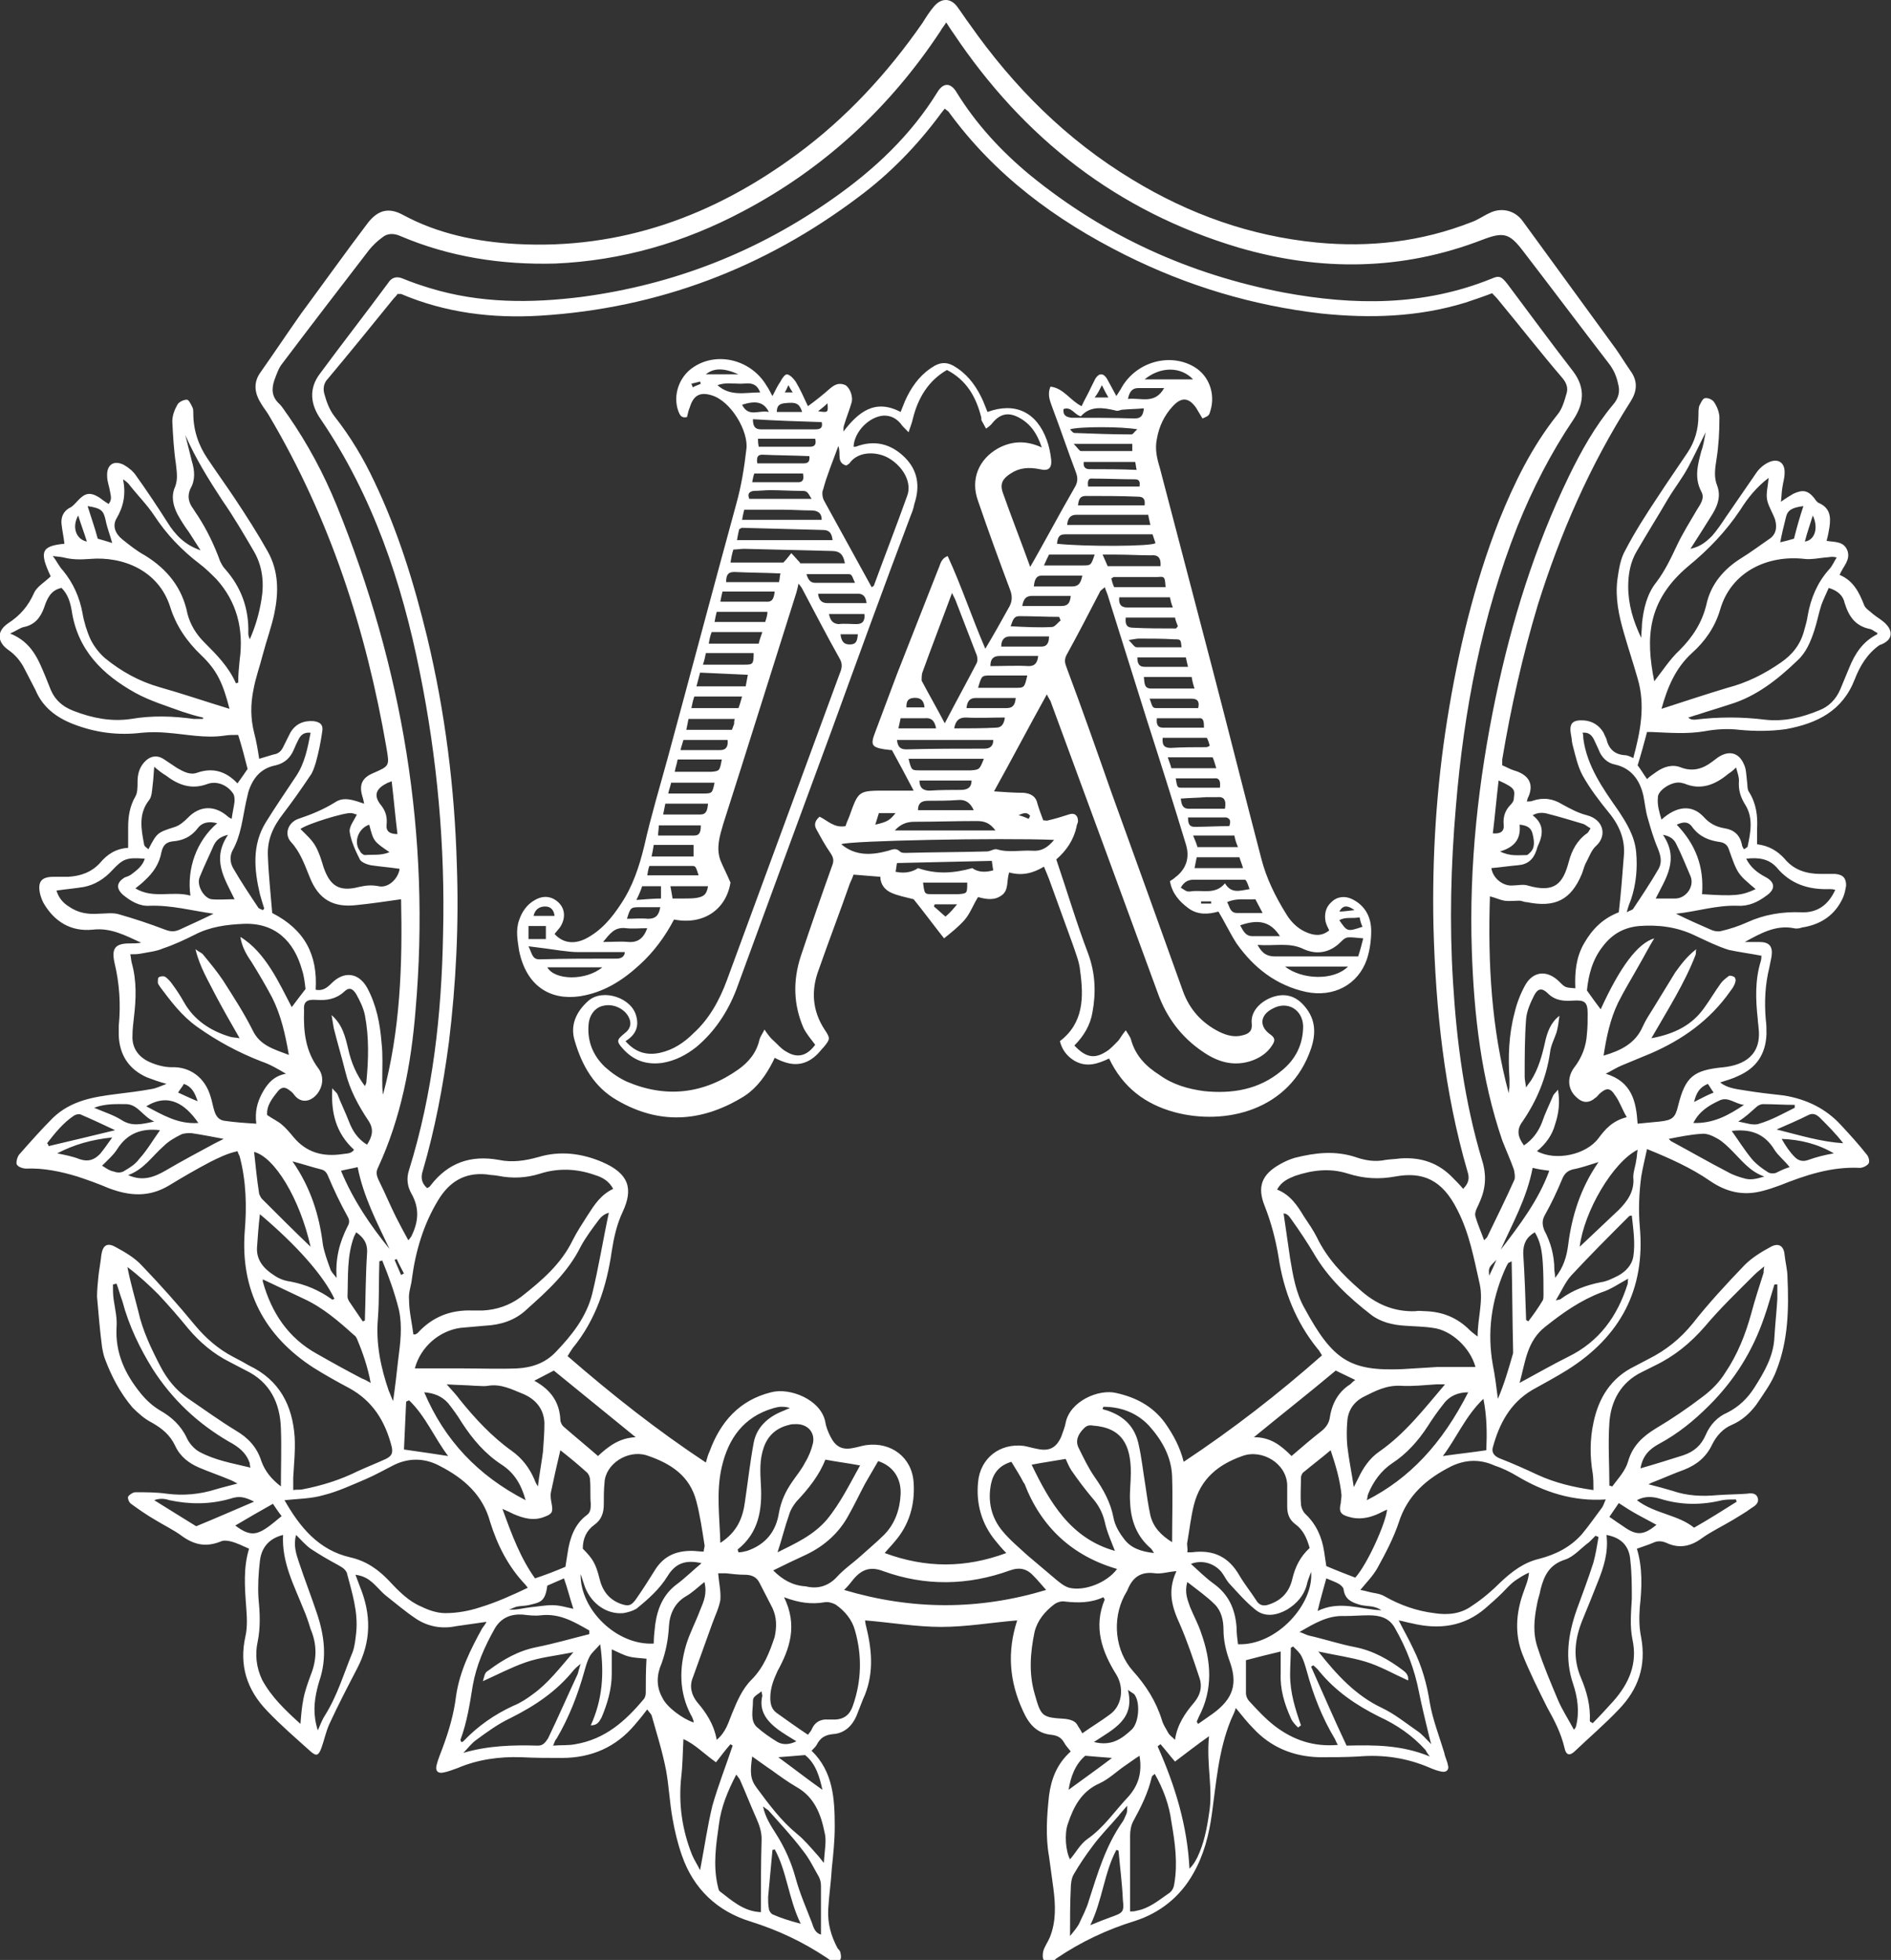 <?xml version="1.0" encoding="utf-8"?>
<!-- Generator: Adobe Illustrator 23.0.3, SVG Export Plug-In . SVG Version: 6.00 Build 0)  -->
<svg version="1.1" id="Layer_1" xmlns="http://www.w3.org/2000/svg" xmlns:xlink="http://www.w3.org/1999/xlink" x="0px" y="0px"
	 viewBox="0 0 261.2 270.7" style="enable-background:new 0 0 261.2 270.7;" xml:space="preserve">
<rect x="0" y="0" width="261.2" height="270.7" fill="#333333" stroke="none"/>
<style type="text/css">
	.st0{fill:#FFFFFF;}
</style>
<g>
	<path class="st0" d="M260.6,86.3c-0.5-0.6-1.3-1-1.9-1.5c-0.4-0.4-1-0.7-1.2-1.2c-0.7-1.8-1.5-3.4-3.4-4.2c0.5-1.2,1.5-2,1.1-3.3
		c-0.5-1.4-1.8-1.2-2.9-1.4c0.2-0.7,0.3-1.3,0.4-1.9c0.2-1.4,0.1-2.6-1.4-3.3c-0.3-0.1-0.5-0.4-0.7-0.7c-0.9-1.1-1.6-1.2-2.9-0.6
		c-0.5,0.3-1,0.6-1.7,1.1c0.1-0.9,0.1-1.5,0.2-2c0.1-0.7,0.3-1.3,0.3-1.9c0.1-1.5-0.9-2.2-2.3-1.5c-0.6,0.3-1.2,0.8-1.6,1.4
		c-1.4,2-2.8,4.1-4.2,6.1c-0.6,0.9-1.2,1.8-1.9,2.6c-0.8,0.8-1.6,1.5-3,1.8c1.1-1.7,2.1-3.3,3.1-4.9c0.7-1.2,1.1-2.4,0.6-3.8
		c-0.5-1.2-0.3-2.4-0.1-3.7c0.3-1.9,0.4-3.8,0.4-5.7c0-0.7-0.3-1.5-0.7-2.1c-0.2-0.4-0.9-0.7-1.3-0.6c-0.3,0-0.6,0.7-0.8,1.1
		c-0.1,0.4-0.1,0.9-0.1,1.3c0,1.9-0.5,3.6-1.5,5.1c-1.4,2.1-2.8,4.1-4.1,6.1c-1.6,2.4-3.2,4.9-4.5,7.4c-0.7,1.2-0.9,2.7-1.1,4.1
		c-0.3,2.5,0.2,4.9,0.9,7.3c0.6,2.1,1.3,4.2,1.9,6.3c1.1,3.7,0.4,7.3-0.6,11c-0.4-0.2-0.8-0.4-1.2-0.4c-1.4-0.1-2.2-0.9-2.5-2.2
		c-0.1-0.3-0.3-0.6-0.4-0.9c-0.6-1-1.5-1.6-2.7-1.7c-1.6-0.1-2.1,0.4-1.8,2c0.1,0.4,0.1,0.9,0.2,1.3c0.4,1.5,0.7,3,1.4,4.3
		c1,1.8,2.3,3.5,3.6,5.1c1.5,1.8,2.3,3.8,2.1,6c-0.2,2.6-0.4,5.2-0.7,7.8c-2.3,0.9-3.7,2.4-4.8,4.3c-1.1,1.9-1.3,4-1.2,6.2
		c-1.4-0.1-1.4-0.1-2.2-0.9c-1.7-1.7-3.7-1.5-4.8,0.6c-0.6,1.1-1.1,2.4-1.4,3.7c-0.8,3-0.9,6.1-0.7,9.1c0,0.3,0,0.7,0,1
		c0,0.3-0.1,0.7-0.1,1c-2.4-8.9-2.9-18-2.6-27.2c0.8,0.2,1.4,0.5,2,0.6c0.7,0.1,1.4,0,2.1,0c0.3,0,0.6,0.2,1,0.2
		c3.9,0.8,6.1-0.3,7.6-3.9c0.2-0.5,0.3-1,0.5-1.4c0.5-0.9,0.8-1.9,1.5-2.5c1.5-1.4,1-3.6-1.3-4.2c-1.2-0.3-2.3-0.9-3.4-1.5
		c-1.3-0.8-2.6-1-4.1-0.5c-0.2,0.1-0.5,0.1-0.8,0.1c0.1-0.3,0.1-0.5,0.2-0.6c0.8-1.8,0.1-3.1-2-3.7c-0.6-0.2-1.1-0.5-1.6-0.7
		c0-0.4,0-0.6,0-0.8c1.2-7.2,2.8-14.3,4.9-21.3c3.1-9.9,7.2-19.3,12.8-28.1c0.9-1.4,1.1-2.8,0-4.3c-0.7-1-1.3-2-2-3
		c-4.3-5.9-8.6-11.8-12.9-17.7c-1.2-1.6-3.1-1.8-4.5-1.1c-0.9,0.4-1.7,1-2.6,1.3c-6.9,2.7-14,3.5-21.3,2.8
		c-9.2-0.9-17.6-3.9-25.5-8.7C147.3,19.3,140,12,133.9,3.3c-0.6-0.8-1.1-1.6-1.7-2.4c-0.9-1.2-2.2-1.2-3.2,0
		c-0.6,0.7-1.1,1.5-1.6,2.3c-4.8,6.9-10.5,13.1-17.3,18.1c-11.5,8.5-24.3,13.2-38.8,12.4c-5.4-0.3-10.8-1.4-15.6-4
		c-2-1.1-3.5-0.7-4.9,1.1c-3.1,4.1-6.1,8.3-9.2,12.5c-1.9,2.7-3.7,5.4-5.6,8.1c-1.1,1.5-0.8,3,0.1,4.4c0.3,0.5,0.7,1,1,1.5
		c8.5,14.3,13.5,29.8,16.3,46.1c0.4,2.4,0.4,2.4-1.9,3.4c-1.4,0.6-1.9,1.5-1.5,3c0.1,0.3,0.2,0.7,0.3,1.2c-1.5-0.5-2.8-1-4-0.2
		c-1.6,1-3.3,1.7-5.1,2.3c-1.4,0.5-2,2.1-1,3.2c1.3,1.4,1.9,3.2,2.6,4.9c1.2,3,3.2,4.2,6.5,3.8c2-0.2,4-0.5,6.1-0.8
		c0.2,9.1-0.1,18.1-2.5,27c-0.1-0.7-0.1-1.4-0.1-2.1c0-1.7,0.1-3.4-0.1-5.1c-0.2-2.6-0.7-5.2-2-7.6c-1.2-2.1-3.2-2.3-4.9-0.6
		c-0.6,0.6-1.2,1.1-2.2,0.9c0.3-4.8-1.5-8.3-6-10.6c-0.2-2.5-0.5-5.2-0.6-7.9c-0.1-2.2,0.7-4,2.1-5.8c1.3-1.7,2.5-3.4,3.7-5.2
		c0.4-0.5,0.6-1.2,0.8-1.8c0.4-1.4,0.7-2.9,0.9-4.3c0.2-1-0.3-1.4-1.2-1.5c-1.4-0.1-2.5,0.4-3.2,1.6c-0.3,0.6-0.6,1.2-0.9,1.8
		c-0.3,0.7-0.7,1.1-1.4,1.2c-0.7,0.2-1.3,0.4-2,0.6c-0.2-1.3-0.4-2.5-0.7-3.6c-0.5-2-0.5-3.9-0.1-5.9c0.3-1.7,0.9-3.3,1.3-4.9
		c0.5-1.9,1.2-3.8,1.6-5.7c0.6-2.9,0.6-5.8-0.9-8.5c-1.4-2.5-3-5-4.6-7.4c-1.2-1.8-2.5-3.6-3.7-5.4c-1.3-1.9-2-4-2-6.3
		c0-0.3,0-0.6-0.1-0.8c-0.2-0.4-0.5-1.1-0.8-1.1c-0.4,0-1.1,0.3-1.3,0.7c-0.4,0.7-0.7,1.5-0.7,2.3c0.1,2,0.2,3.9,0.5,5.9
		c0.1,1,0.3,2-0.1,3.1c-0.6,1.3-0.3,2.6,0.3,3.8c0.5,0.9,1,1.7,1.6,2.5c0.5,0.8,1.1,1.7,1.6,2.5c-2.1-0.7-3.5-2.1-4.6-3.9
		c-1.4-2.2-2.8-4.3-4.3-6.4c-0.4-0.6-1-1.1-1.7-1.5c-1.4-0.7-2.4,0-2.3,1.6c0,0.7,0.3,1.4,0.4,2.1c0.1,0.6,0.3,1.1-0.2,1.7
		c-0.5-0.3-0.9-0.6-1.3-0.9c-1.3-0.8-2-0.6-3,0.5c-0.3,0.3-0.6,0.7-1,0.9c-1,0.5-1.3,1.4-1.2,2.3c0.1,0.9,0.3,1.8,0.4,2.7
		c-3.2,0.3-3.5,1.1-1.9,4.5c-0.8,0.8-1.9,1.4-2.3,2.3c-0.8,1.8-1.9,3.1-3.6,4.2c-1.6,1.1-1.5,2.6,0.1,3.7c1,0.7,1.7,1.6,2.2,2.6
		c0.5,1,1,1.9,1.5,2.9c1,2.4,2.9,3.8,5.2,4.7c3.1,1.2,6.2,1.6,9.5,1.2c1.1-0.1,2.3-0.1,3.4,0c2.7,0.2,5.3,0.8,8,0.4
		c0.6-0.1,1.2-0.1,1.9-0.1c0.5,1.6,0.9,3.1,1.3,4.7c-0.4,0.6-0.9,1.3-1.4,2c-1.6-1.7-3.4-2.2-5.5-1.5c-1,0.4-1.9-0.1-2.8-0.6
		c-0.6-0.4-1.2-0.8-1.8-1.2c-1-0.7-2-0.5-2.8,0.4c-0.7,0.8-0.9,1.7-0.9,2.7c0,0.7,0,1.5-0.3,2c-0.8,1.4-1,2.8-1,4.3
		c0,0.9,0,1.8,0,2.8c-1.7,0.1-2.9,0.9-3.9,2.1c-1.2,1.3-2.7,1.8-4.4,1.9c-0.7,0-1.3,0-2,0c-1.6,0-2.2,0.6-1.9,2.2
		c0.1,0.5,0.3,1,0.5,1.4c1.5,2.6,3.8,4,6.8,3.7c2.5-0.3,4.5,0.8,6.7,1.8c-0.5,0.1-1,0.1-1.6,0.1c-2,0-2.5,0.7-2.1,2.6
		c0.7,2.9,0.9,5.8,0.6,8.8c0,0.4,0,0.9,0,1.3c0.1,2.7,1.4,4.7,3.9,5.8c0.8,0.3,1.6,0.6,2.7,0.9c-0.8,0.3-1.4,0.6-2,0.7
		c-1.6,0.3-3.3,0.5-4.9,0.7c-3.2,0.4-6.3,0.9-8.8,3.3c-1.6,1.6-3.1,3.3-4.6,5c-0.3,0.3-0.5,1.1-0.4,1.4c0.2,0.4,0.9,0.6,1.3,0.6
		c2.4-0.1,4.8,0.4,7.1,1.1c1.5,0.5,2.9,1,4.3,1.6c2.9,1.1,5.6,1.3,8.4-0.4c1.8-1.1,3.7-2.2,5.6-3.2c1.2-0.6,2.4-1.2,3.8-1.5
		c0.1,0.3,0.2,0.5,0.3,0.7c0.9,3.4,1,6.9,0.7,10.4c-0.6,8.1,2.7,14.4,9.5,18.8c1.6,1,3.2,1.9,4.9,2.8c3.3,1.8,5,4.6,5.9,8.1
		c0.2,0.9,0,1.3-0.8,1.7c-1.3,0.6-2.6,1.1-3.9,1.7c-2.4,1.2-5,2-7.6,2.5c-0.4,0.1-0.8,0-1.3,0.1c0-0.7,0-1.2,0-1.7
		c0.1-1.9,0.3-3.7,0.2-5.6c-0.3-4.4-2.1-7.9-6.3-9.9c-0.7-0.4-1.4-0.8-2.2-1.2c-2.1-1.1-3.8-2.6-5.3-4.4c-2.3-2.8-4.8-5.6-7.3-8.2
		c-1-1.1-2.4-1.9-3.7-2.6c-1.1-0.6-1.7-0.2-1.9,1.1c-0.1,1-0.3,2-0.4,2.9c-0.1,1-0.2,2-0.2,2.9c0.2,2.3,0.4,4.7,0.7,7
		c0.1,0.5,0.2,1.1,0.4,1.6c0.9,2.4,2.1,4.7,3.8,6.7c0.8,0.8,1.7,1.6,2.7,2.1c1.4,0.8,2.5,1.7,3.2,3.2c0.7,1.5,1.9,2.4,3.3,3
		c1.4,0.6,2.9,1.1,4.3,1.7c0.3,0.1,0.6,0.3,1,0.5c-1.1,0.3-2,0.5-3,0.8c-2.2,0.7-4.5,0.9-6.8,0.6c-1.4-0.2-2.8-0.2-4.3-0.2
		c-0.3,0-0.8,0.3-1,0.6c-0.1,0.2,0.1,0.8,0.4,1c1.1,0.8,2.1,1.5,3.3,2.2c1.3,0.8,2.6,1.4,3.8,2.3c1.7,1.2,3.3,1.5,5.3,0.7
		c0.4-0.2,1-0.1,1.4,0c0.8,0.2,1.6,0.6,2.5,1c-0.8,2.6-0.6,5.3-0.4,8c0.1,1.3,0.2,2.8-0.1,4.1c-0.9,4,0.2,7.4,3,10.3
		c1.9,2,4,3.8,6,5.6c0.8,0.7,1.1,0.6,1.5-0.5c0.4-1.1,0.6-2.2,1.1-3.3c1.2-2.6,2.5-5.1,3.8-7.6c2-3.8,2-7.5,0.4-11.4
		c-0.2-0.5-0.4-1.1-0.6-1.6c0.8,0.1,1.5,0.4,2,0.8c0.8,0.6,1.4,1.4,2.1,2c1.4,1.1,2.8,2.3,4.3,3.3c1.7,1.1,3.6,1.4,5.5,1
		c1.4-0.2,2.8-0.4,4.2-0.6c-0.2,0.4-0.4,0.6-0.6,0.9c-1.6,2.9-3.1,5.9-3.6,9.3c-0.3,2.5-1,4.9-1.9,7.3c-0.3,0.8-0.6,1.5-0.8,2.3
		c-0.2,0.8,0.2,1.2,1,1c0.6-0.1,1.3-0.4,1.9-0.6c2.8-1.2,5.8-1.6,8.8-1.5c1.9,0.1,3.7,0.1,5.6,0.1c4.1,0,7.5-1.5,10.1-4.6
		c0.6-0.7,1.1-1.3,1.7-2.1c0.2,0.3,0.5,0.6,0.6,0.8c0.7,2.5,1.5,5,2,7.6c0.4,2.2,0.5,4.5,0.9,6.7c0.3,1.7,0.7,3.4,1.3,5.1
		c1.6,4.6,4.9,7.7,9.5,9.1c3.8,1.2,7.2,2.8,10.5,5c0.3,0.2,0.5,0.4,0.8,0.5c0.3,0,0.8,0,1-0.2c0.2-0.1,0.2-0.6,0.1-0.9
		c0-0.3-0.2-0.5-0.4-0.7c-0.9-1.7-1.4-3.4-1.3-5.4c0.1-1.9,0.4-3.8,0.5-5.7c0.2-1.9,0.4-3.8,0.4-5.7c0-3.8-0.2-7.6-3.2-10.5
		c0.3-0.3,0.6-0.6,0.7-0.8c0.5-1,1.2-1.4,2.3-1.5c1.5-0.1,2.6-1.1,3.2-2.5c0.3-0.8,0.6-1.5,0.9-2.3c1.5-3.2,1.3-6.5,0.5-9.8
		c-0.1-0.4-0.2-0.8-0.2-1.1c3.6,0.3,7.1,0.9,10.5,0.9c3.5,0,6.9-0.6,10.5-0.9c-1.4,4.3-1.1,8.4,0.8,12.5c0.8,1.8,1.9,3.1,3.9,3.3
		c0.9,0.1,1.4,0.4,1.8,1.1c0.2,0.4,0.6,0.8,0.9,1.2c-1.9,1.7-2.7,3.8-3,6.1c-0.3,2.8-0.5,5.6,0,8.4c0.2,1.5,0.4,2.9,0.6,4.4
		c0.3,2.3,0.4,4.6-0.5,6.8c-0.3,0.7-0.7,1.2-0.9,1.9c-0.1,0.4-0.1,1.1,0.1,1.2c0.3,0.2,0.9,0.1,1.3,0.1c0.1,0,0.3-0.2,0.4-0.3
		c3.4-2.3,7-4,10.9-5.2c3.4-1.1,6.2-3.3,8-6.5c1.5-2.6,2.2-5.4,2.6-8.3c0.6-4.3,0.9-8.7,2.6-12.9c0.2-0.5,0.5-1,0.7-1.7
		c0.9,1.1,1.6,2,2.4,2.8c2.4,2.6,5.5,3.9,9.1,4c1.8,0,3.6,0,5.4-0.1c3.5-0.3,6.8,0.2,10,1.6c0.5,0.2,1,0.4,1.6,0.5
		c0.6,0.1,1-0.3,0.8-0.9c-0.1-0.6-0.4-1.1-0.5-1.7c-0.7-2.3-1.6-4.6-2-6.9c-0.4-2.6-1.1-5.1-2.3-7.5c-0.6-1.3-1.3-2.5-2-3.9
		c0.6,0.1,1.2,0.3,1.8,0.4c3.7,0.9,7.2,0.5,10.2-2.1c0.8-0.7,1.6-1.4,2.3-2.1c0.6-0.6,1.1-1.2,1.8-1.7c0.6-0.4,1.2-0.8,1.9-1.1
		c-0.1,1.1-0.5,1.9-0.8,2.8c-1,2.8-1.2,5.7-0.1,8.5c1,2.5,2.2,4.9,3.4,7.3c1,1.8,1.9,3.5,2.4,5.6c0.2,1,0.7,1.2,1.5,0.4
		c2-1.9,4.1-3.7,6-5.7c2.7-2.8,3.8-6,3.1-9.9c-0.3-1.4-0.3-2.8-0.2-4.2c0.3-2.7,0.4-5.5-0.4-8.1c0.8-0.3,1.5-0.5,2.2-0.8
		c0.6-0.3,1.2-0.3,1.9,0c1.7,0.8,3.3,0.5,4.8-0.6c1.4-1,2.9-1.7,4.4-2.6c0.8-0.5,1.7-1,2.5-1.6c0.5-0.3,1.1-0.7,0.9-1.4
		c-0.2-0.7-0.9-0.7-1.5-0.6c-1.4,0.1-2.7,0.1-4.1,0.2c-2.1,0.2-4.2,0.1-6.2-0.6c-1-0.3-2.1-0.6-3.3-0.9c0.4-0.2,0.6-0.3,0.9-0.4
		c1.3-0.5,2.6-1.1,4-1.6c1.8-0.7,3.1-1.8,3.9-3.5c0.6-1.2,1.5-2.2,2.7-2.7c1.4-0.6,2.5-1.6,3.4-2.8c1-1.5,2.2-3.1,2.8-4.8
		c1.6-4.1,1.7-8.4,1.5-12.8c0-1-0.3-2.1-0.4-3.1c-0.1-1.2-0.8-1.7-1.9-1.1c-1.3,0.7-2.6,1.5-3.6,2.5c-2.5,2.6-5,5.3-7.2,8.1
		c-1.7,2.1-3.7,3.7-6.1,4.9c-0.6,0.3-1.3,0.7-1.9,1c-3.3,1.6-5,4.4-5.7,7.8c-0.5,2.3-0.5,4.7-0.1,7c0.1,0.7,0.1,1.5,0.1,2.3
		c-2.8-0.4-5.3-1-7.7-2.1c-1.7-0.8-3.5-1.6-5.3-2.3c-0.7-0.3-1.1-0.8-0.9-1.5c0.9-3.3,2.4-6.1,5.4-7.9c1.6-0.9,3.3-1.8,4.9-2.8
		c7.3-4.6,10.8-11.1,10-19.8c-0.2-2.3-0.1-4.6,0.2-6.9c0.2-1.2,0.5-2.4,0.8-3.8c3.2,1.3,6.1,2.6,8.7,4.4c2.2,1.5,4.5,2.1,7.2,1.4
		c0.8-0.2,1.7-0.5,2.5-0.8c3.5-1.4,7.1-2.6,11-2.4c0.4,0,1-0.3,1.2-0.6c0.2-0.3,0-1-0.3-1.3c-1.1-1.4-2.3-2.7-3.5-4
		c-2.1-2.3-4.8-3.6-7.9-4.1c-1.8-0.2-3.6-0.4-5.4-0.7c-1.2-0.2-2.4-0.3-3.4-1.1c0.9-0.3,1.7-0.5,2.5-0.9c2.5-1.1,3.8-3,3.9-5.8
		c0-0.7,0-1.3-0.1-2c-0.2-2.4-0.1-4.8,0.5-7.2c0.1-0.5,0.2-1,0.3-1.5c0.2-1.4-0.3-2-1.7-2c-0.7,0-1.4,0-2,0c2.2-1.2,4.3-2.4,6.8-1.9
		c0.4,0.1,0.8,0,1.1-0.1c2.6-0.4,4.6-1.7,5.7-4.2c0.2-0.5,0.3-1,0.4-1.6c0-1-0.4-1.5-1.5-1.6c-0.7,0-1.3,0-2,0c-1.9,0-3.7-0.5-5-2.1
		c-1-1.1-2.2-1.8-3.8-2c0-0.8,0-1.5,0-2.1c0.1-1.8-0.1-3.5-1.1-5.1c-0.3-0.4-0.2-1-0.3-1.6c-0.1-0.8-0.1-1.6-0.4-2.2
		c-0.7-1.7-2.1-2-3.6-1c-0.3,0.2-0.5,0.4-0.8,0.6c-1.3,1-2.7,1.4-4.3,0.8c-1.2-0.5-2.4-0.1-3.4,0.6c-0.4,0.3-0.9,0.6-1.3,1
		c-0.5-0.7-0.9-1.4-1.3-1.9c0.5-1.6,0.9-3.1,1.3-4.6c0.3,0,0.5,0,0.7,0c2.4,0.1,4.8,0.3,7.2-0.1c1.6-0.3,3.3-0.4,4.9-0.2
		c2.1,0.2,4.3,0.2,6.4-0.1c4.3-0.8,7.8-2.5,9.5-6.9c0.7-1.8,1.7-3.5,3.4-4.7C261.4,88.5,261.5,87.3,260.6,86.3z M250.4,71.2
		c0.8,1.7,0.3,3.4-1.1,3.6C249.6,73.6,250,72.5,250.4,71.2z M246.7,71.4c0.2-0.9,0.8-1.3,2.4-1.5c-0.5,1.5-0.9,2.9-1.3,4.5
		c-0.7,0.2-1.4,0.4-1.9,0.5C246.1,73.8,246.4,72.6,246.7,71.4z M210.3,154.9c2-2.9,3.3-6.1,3.8-9.5c0.1-1,0.6-1.9,0.9-2.8
		c0.2-0.7,0.3-1.5,0.4-2.3c-1.2,0.9-1.7,2.3-2,3.7c-0.4,1.8-0.9,3.6-1.9,5.2c-0.2,0.3-0.4,0.5-0.7,1c-0.1-0.7-0.2-1.1-0.2-1.5
		c0-2.7,0-5.4,0.2-8c0.1-1.1,0.6-2.2,1.1-3.2c0.5-1,1.1-1.1,1.9-0.3c1,1,2.2,1.1,3.5,1c1.6-0.1,2,0.2,2,1.8c0,0.9,0,1.9-0.1,2.8
		c-0.1,1.7-0.7,3.3-1.8,4.7c-1,1.4-0.8,3,0.3,4c0.9,0.9,1.8,0.9,2.7,0.1c0.2-0.1,0.3-0.3,0.5-0.5c1-0.9,1.5-0.9,2.2,0.2
		c0.6,0.8,0.9,1.8,1.6,3c-2,0.5-3,1.7-3.9,2.9c-1.7,2.3-5.9,3.2-8.5,1.8c1.2-1,2.1-2.2,2.5-3.7c0.5-1.5,0.7-3,0.4-4.8
		c-0.3,0.4-0.6,0.6-0.7,0.9c-0.5,1.2-1.1,2.4-1.5,3.6c-0.5,1.3-1.3,2.4-2.5,3.2C209.7,157.1,209.4,156.1,210.3,154.9z M212,170.2
		c0.8,1.3,1,2.7,1.1,4.2c0.1,1.5,0.1,3,0.1,4.4c0,0.3,0,0.6-0.1,0.8c-0.6,1-1.3,2-2,2.9c-0.2-0.1-0.3-0.2-0.3-0.2
		c-0.1-3.1-0.2-6.1-0.4-9.2C210.4,171.8,210.8,170.9,212,170.2z M207.3,172.6c1.6-3.6,3.6-7.1,4.4-11.3c0.8,0.2,1.5,0.3,2.3,0.4
		C212.5,165.8,209.9,169.2,207.3,172.6z M213.4,167.8c0.9-1.6,1.7-3.3,2.4-5c0.3-0.7,0.7-1.1,1.5-1.3c1.1-0.2,2.2-0.6,3.5-1
		c-2.5,3.6-3.7,7.5-4.2,11.5c-0.2,1.5-0.6,3-1.8,4.5c0-0.6-0.1-0.9-0.1-1.1c0-2-0.5-3.8-1.4-5.5C213,169.1,213,168.5,213.4,167.8z
		 M213.8,112.4c1.6,0.4,3.2,0.9,4.9,1.4c0.3,0.1,0.6,0.4,1,0.6c-0.2,0.3-0.3,0.6-0.5,0.7c-1.4,1-2.1,2.4-2.5,3.9
		c-0.8,3-1.9,4.4-5.7,3.3c-0.6-0.2-1.4,0-2.1,0c-1.3,0.1-2.7-1-2.9-2.4c1.2-0.1,2.5-0.3,3.7-0.4c1.3-0.1,2.1-0.8,2.5-2
		c0.1-0.2,0.1-0.4,0.2-0.6c0.7-1.5,1-3-0.7-4.3C212.4,112.2,213.1,112.2,213.8,112.4z M211.7,115.2c0.2,0.9,0.4,1.9-0.4,2.6
		c-0.1,0.1-0.3,0.3-0.4,0.3c-1.2,0-2.3,0.2-3.7-0.5c2-0.6,2.9-1.7,2.7-3.7C210.9,114,211.5,114.3,211.7,115.2z M209.1,110.3
		c0,0.3-0.2,0.6-0.4,0.8c-0.8,0.8-1.1,1.7-1,2.8c0.1,0.9-0.4,1.3-1.5,1.2c0.3-2.4,0.5-4.8,0.8-7.3
		C209.5,108.9,209.2,109.2,209.1,110.3z M53.4,108.2c0.1-0.1,0.3-0.1,0.7-0.3c0.3,2.5,0.5,4.9,0.8,7.3c-1.1,0-1.6-0.4-1.5-1.3
		c0.1-1-0.1-1.8-0.7-2.6C51.6,110,51.8,109,53.4,108.2z M51,113.9c0.6,2.3,0.6,2.3,2.8,3.8c-1.2,0.5-2.3,0.3-3.4,0.4
		c-0.2,0-0.6-0.3-0.7-0.6C48.8,116.3,49.5,114.4,51,113.9z M52.3,122.4c-1-0.2-1.8-0.1-2.7,0.1c-2.7,0.7-4-0.1-4.9-2.7
		c-0.3-1-0.6-2-1.1-2.9c-0.5-0.9-1.3-1.6-2.1-2.4c0.9-0.7,6.1-2.3,7-2.2c0.3,0,0.6,0.2,0.8,0.2c-0.4,0.8-1.1,1.7-1,2.4
		c0.2,1.3,0.8,2.6,1.4,3.8c0.2,0.4,1,0.7,1.5,0.8c1.3,0.2,2.7,0.3,4,0.5C55,121.4,53.6,122.7,52.3,122.4z M52.2,161.3
		c3.2-6.9,4.6-14.3,5.2-21.8c2.1-24.1-1.8-47.3-10.9-69.7c-1.8-4.4-4-8.5-6.7-12.4c-0.4-0.5-0.7-1.1-1.2-1.6c-1.1-1-1.1-2.1-0.7-3.3
		c0.3-0.8,0.6-1.7,1.1-2.3c4-5.3,8-10.5,12-15.7c0.5-0.6,1.1-1.2,1.8-1.7c0.7-0.6,1.6-0.6,2.5-0.2c6.8,2.9,14,4,21.4,3.8
		c9.2-0.4,17.8-2.9,25.9-7.2c11.2-5.9,20.3-14.3,27.3-24.9c0.2-0.4,0.5-0.7,0.8-1.2c0.4,0.6,0.7,1.1,1,1.5
		c9.7,14.5,22.6,24.6,39.4,29.6c11.3,3.3,22.6,3.2,33.7-1.1c2.9-1.1,3.7-0.9,5.6,1.6c4,5.2,7.9,10.4,11.9,15.6
		c0.6,0.8,1,1.7,1.2,2.7c0.3,1,0.1,2-0.7,2.9c-2.5,3-4.4,6.4-6.1,9.9c-4.7,9.7-7.9,20-10.1,30.5c-2.4,11.5-3.7,23.2-3.3,35
		c0.3,8.9,1.3,17.7,4.2,26.2c0.5,1.3,1.1,2.6,1.6,4c0.1,0.4,0.2,1,0.1,1.4c-1.2,2.7-2.5,5.3-3.8,8c-0.1,0.1-0.2,0.2-0.4,0.4
		c-0.4-1.1-0.9-2.2-1.2-3.3c-0.1-0.3,0-0.6,0.1-0.9c0.1-0.3,0.3-0.6,0.4-0.9c0.9-1.9,1.1-3.8,0.4-6c-2.4-8-3.5-16.3-4-24.6
		c-0.5-8.1-0.3-16.1,0.4-24.2c1.1-13.3,3.6-26.3,8.5-38.7c2.1-5.2,4.6-10.1,7.7-14.7c1.4-2.1,1.8-4.3,0-6.7c-3.1-4-6.1-8.1-9.1-12.1
		c-0.8-1-1.1-1.2-2.2-0.7c-9.4,3.8-19,3.7-28.7,1.9c-13-2.5-24.7-7.8-35-16.2c-4-3.3-7.5-7.1-10.2-11.5c-0.8-1.3-1.8-1.3-2.6,0
		c-3.7,6-8.7,10.7-14.4,14.7c-10.5,7.4-22,11.9-34.7,13.6c-7.1,0.9-14.1,0.9-21-1.2c-1.3-0.4-2.5-0.8-3.7-1.3
		c-0.9-0.4-1.6-0.2-2.1,0.6c-3.1,4.2-6.3,8.3-9.4,12.5c-1.6,2.1-1.3,4.3,0.1,6.3c7.2,10.6,11.2,22.5,13.7,35
		c2.4,11.9,3.5,24,3.2,36.1c-0.2,11.1-1.4,22-4.7,32.6c-0.4,1.2-0.2,2.3,0.3,3.2c1.2,2.1,1,4,0,6c-0.1,0.1-0.2,0.3-0.4,0.5
		c-0.6-1.1-1.2-2.2-1.7-3.2c-0.8-1.6-1.5-3.3-2.3-4.9C52,162.4,51.9,161.9,52.2,161.3z M206.7,174c-0.3,0.7-0.6,1.4-1,2.2
		C205.6,175.1,205.6,175.1,206.7,174z M187.2,217.9c-1.3-0.5-2.6-1-4-1.6c-0.1-0.6-0.2-1.3-0.3-2c-0.3-2-1.1-3.8-2.6-5.2
		c-0.3-0.3-0.6-0.9-0.6-1.4c-0.1-1.2,0-2.4,0-3.6c0-0.3,0.2-0.7,0.4-0.8c1.2-1,2.4-1.9,3.7-3c0.7,2.1,1.3,4.1,1.5,6.2
		c0,0.4-0.1,0.8-0.1,1.1c-0.3,1.2,0,1.6,1.1,1.9c1.3,0.4,2.6,0.2,3.8-0.3c0.5-0.2,1-0.5,1.5-0.7C191.4,210.4,188.9,216,187.2,217.9z
		 M187.7,221.6c0.6,0.2,1.3,0.2,1.9,0.3c0.4,0.1,0.8,0.2,1.2,0.5c-2.9-0.1-5.7-1.4-8.8,0.1c0.4-1.7,0.8-3,1.2-4.5
		c0.7,0.3,1.3,0.5,1.8,0.8c0.3,0.2,0.6,0.5,0.6,0.8C185.8,220.9,186.7,221.3,187.7,221.6z M155.8,233.4c0.5,0.4,0.9,0.5,1,0.8
		c0.7,1.1,0.5,3.8-0.5,4.7c-1.4,1.3-2.8,2.3-5.2,1.7C153.8,238.8,156.8,237.5,155.8,233.4z M156.5,230.8c-2.5-2.8-2.9-7.1-1.2-10.4
		c0.1-0.2,0.3-0.5,0.4-0.7c0.7-1.8,1.8-2.7,3.9-2.4c0.8,0.1,1.7-0.2,2.9-0.3c-1.3,2.8-0.6,5,0.5,7.4c1,2.3,1.8,4.7,2.6,7.1
		c0.5,1.3,0.3,2.5-0.7,3.7c-1.2,1.4-2.3,3-2.6,5.1c-0.4-0.4-0.7-0.6-0.9-0.9c-0.3-0.6-0.7-1.1-0.9-1.8
		C159.7,235,158.3,232.8,156.5,230.8z M156.2,203.4c0,1.4-0.2,2.7-0.1,4.1c0.1,2.5,0.9,4.7,2.9,6.4c0.1,0.1,0.2,0.3,0.4,0.6
		c-1.8-0.2-3.2-0.7-4.1-1.9c-0.7-0.9-1.3-1.9-1.5-3c-0.4-2.1-1.4-3.9-2.6-5.6c-0.9-1.3-1.5-2.6-2.2-4c-0.5-1-0.1-1.9,0.7-2.7
		c0.4-0.4,0.7-0.5,1.3-0.4C155,197.2,156.2,199.6,156.2,203.4z M152.3,194.6c0-0.1,0.1-0.2,0.1-0.3c2.4,0,4.6,0.8,6.3,2.6
		c1.8,2,3.1,4.3,3.2,7c0.1,3,0,6,0,9.1c-1.6-1-2.6-2.1-3-3.7c-0.3-1.4-0.5-2.8-0.7-4.2c-0.3-1.8-0.5-3.7-0.9-5.5
		c-0.5-2.5-2-4-4.4-4.8C152.6,194.7,152.4,194.7,152.3,194.6z M150.8,206.8c0.9,1,1.5,2.1,1.8,3.4c0.3,1.4,0.9,2.7,1.4,4
		c-6.1-1.7-9-6.7-11.5-11.9c1.5-0.3,3-0.5,4.7-0.8c0.2,0.4,0.4,1,0.8,1.6C148.9,204.4,149.8,205.6,150.8,206.8z M154.3,216.7
		c-1.4,1.9-4.5,3.1-6.6,2.6c-0.7-0.2-1.3-0.7-1.9-1.2c-1.3-1.1-2.6-2.2-3.9-3.3c-1.2-1.1-2.4-2.1-3.4-3.3c-1.6-1.9-2.1-4.2-1.6-6.6
		c0.3-1.4,1.1-2.5,2.8-3c0.6,1,1.2,1.9,1.7,2.9c0,0,0.1,0.1,0.1,0.1C143.8,210.9,148.1,214.9,154.3,216.7z M160.9,196.5
		c-1.7-2.3-4-3.5-6.7-4.1c-2.4-0.6-6.4,1.1-7,4.1c-0.1,0.6-0.4,1.3-0.6,1.9c-0.7,1.6-1.7,2.1-3.4,1.7c-0.6-0.1-1.2-0.3-1.8-0.4
		c-3.3-0.4-6,1.7-6.3,5c-0.3,3,0.5,5.8,2.4,8.1c0.4,0.5,0.9,1.1,1.5,1.7c-5.7,2.1-11.1,2.1-16.8,0c0.5-0.6,1-1.1,1.4-1.6
		c2-2.3,2.8-5.1,2.6-8.1c-0.2-3.5-3.1-5.7-6.6-5.2c-0.6,0.1-1.2,0.3-1.8,0.4c-1.5,0.3-2.4-0.2-3.1-1.6c-0.3-0.6-0.6-1.3-0.7-2
		c-0.6-3.1-4.9-4.8-7.5-4.1c-4.4,1.1-7,4.1-8.5,8.2c-0.2,0.4-0.3,0.8-0.5,1.5c-6.8-4.5-13-9.4-19.1-14.7c0.3-0.5,0.5-0.8,0.7-1.1
		c3.2-3.9,4.7-8.5,5.4-13.4c0.3-1.9,0.7-3.7,1.5-5.4c1.5-3.2,0.9-5.3-2.8-6.9c-2.8-1.2-5.8-1.6-8.8-0.7c-1.8,0.5-3.6,0.8-5.5,0.4
		c-3.9-0.7-7,0.4-9.4,3.5c-0.1,0.2-0.3,0.3-0.5,0.4c-0.8-0.7-0.9-1.5-0.6-2.4c1.7-5.8,2.8-11.7,3.6-17.7c1-8.2,1.4-16.4,1.1-24.6
		C62.8,108.9,61.5,98.4,59,88c-1.8-7.4-4-14.6-7.3-21.5c-1.5-3.2-3.3-6.2-5.5-9c-0.7-0.9-1.1-2-1.4-3.1c-0.2-0.7-0.1-1.5,0.5-2.1
		c3.1-3.7,6.1-7.4,9.1-11.1c0.2-0.2,0.4-0.4,0.5-0.6c0.2,0,0.4,0,0.5,0c6.1,2.6,12.6,3.4,19.2,3c16.3-1,31-6.6,44-16.4
		c4.3-3.2,8-7,11.2-11.3c0.2-0.3,0.4-0.5,0.7-0.9c0.2,0.2,0.4,0.3,0.5,0.4c6.4,8.8,14.8,15,24.4,19.8c8.6,4.3,17.6,7,27.1,8.1
		c6.7,0.7,13.4,0.5,19.9-1.5c1.2-0.4,2.4-0.8,3.7-1.3c0.3,0.3,0.7,0.7,1,1.1c2.9,3.5,5.7,7.1,8.7,10.6c0.6,0.7,0.8,1.4,0.6,2.1
		c-0.3,1-0.6,2.2-1.3,3c-3.5,4.4-5.9,9.3-8,14.5c-3.5,8.9-5.7,18.2-7.2,27.6c-1.5,9.4-2.1,19-1.9,28.5c0.3,11.5,1.5,22.9,4.7,33.9
		c0.3,0.9,0.2,1.6-0.6,2.4c-0.5-0.6-0.9-1-1.4-1.5c-2-2.1-4.4-2.9-7.3-2.7c-0.7,0.1-1.3,0.1-2,0.2c-1.4,0.3-2.8,0.1-4.2-0.4
		c-2.8-0.9-5.5-0.6-8.3,0.1c-0.7,0.2-1.4,0.5-2.1,0.9c-2.5,1.4-3.2,3.1-2.1,5.8c0.9,2.3,1.5,4.6,1.9,7c0.7,4.7,2.4,9,5.4,12.7
		c0.2,0.2,0.3,0.4,0.6,0.9c-6,5.3-12.3,10.2-19.1,14.7C163,199.9,162.1,198.2,160.9,196.5z M107.5,238.9c0.7,0.5,1.5,1,2.5,1.6
		c-1,0.5-1.9,0.5-2.6,0.1c-1-0.6-2-1.3-2.9-2.1c-0.9-0.9-0.5-2.3-0.5-3.4c0-0.7,0.1-0.7,1.2-1.5c0,0.2,0.1,0.5,0.1,0.6
		C104.8,236.3,105.9,237.7,107.5,238.9z M103.8,232c-1.3,1.3-2,3-2.7,4.7c-0.5,1.2-0.8,2.5-2.1,3.6c-0.4-2.2-1.5-3.8-2.7-5.2
		c-0.8-1-1.1-2.2-0.6-3.4c0.9-2.5,1.8-5,2.7-7.5c0.4-1.1,0.9-2.1,1.1-3.2c0.1-1.2-0.2-2.4-0.3-3.7c0.3,0,0.7,0,1.1,0
		c0.9,0.1,1.7,0.2,2.6,0.2c0.9,0,1.6,0.3,2,1.1c0.6,1.2,1.2,2.3,1.8,3.5c0.6,1.3,0.6,2.6,0.3,4C106.3,228.2,105.5,230.3,103.8,232z
		 M112.3,199.3c-0.2,0.9-0.6,1.9-1.1,2.7c-0.5,1-1.2,1.8-1.8,2.7c-0.9,1.3-1.5,2.6-1.8,4.2c-0.4,2.6-1.8,4.4-4.4,5.3
		c-0.4,0.1-0.8,0.2-1.2,0.2c0-0.1-0.1-0.2-0.1-0.4c2.9-2.3,3.4-5.5,3.2-8.9c-0.1-1.8-0.2-3.5,0.4-5.2c0.6-1.7,1.8-2.7,3.5-3.1
		c0.3-0.1,0.5-0.1,0.8-0.1C111.4,196.6,112.6,197.7,112.3,199.3z M114,201.6c1.6,0.3,3.2,0.5,4.8,0.8c-1.4,2.5-2.7,5.2-4.6,7.5
		c-1.9,2.2-4.4,3.3-6.8,4.5c0.6-1.8,1-3.5,1.6-5.2c0.2-0.7,0.6-1.3,1-1.8C111.7,205.6,113.2,203.7,114,201.6z M108.1,194.9
		c-2,0.8-3.6,2.2-4,4.4c-0.5,2.7-0.8,5.4-1.2,8.1c-0.3,2.3-1.1,4.2-3.4,5.7c-0.1-3.6-0.6-7.1,0.2-10.5c0.9-3.9,3-6.9,7.1-8.1
		c0.4-0.1,0.7-0.2,1.1-0.2c0.4,0,0.8,0,1.2,0.2C108.7,194.6,108.4,194.8,108.1,194.9z M106.8,216.9c1.6-0.8,3.1-1.5,4.6-2.2
		c2.5-1.2,4.5-3,5.8-5.4c0.8-1.4,1.5-2.9,2.3-4.4c0.6-1,1.2-2.1,1.8-3.1c2.1,0.7,3.2,2.4,3.1,4.6c-0.1,2.1-0.8,4.1-2.3,5.6
		c-1,1-2.1,1.9-3.2,2.9c-1.1,1-2.3,1.8-3.3,2.9c-1.2,1.3-2.7,1.7-4.3,1.3C109.5,219,108.1,218.2,106.8,216.9z M78.4,214.5
		c-0.1,0.6-0.2,1.3-0.3,1.9c-1.4,0.6-2.7,1.1-4.2,1.6c-2-2.8-3.2-6-4.5-9.6c0.7,0.3,1.1,0.5,1.5,0.7c1.4,0.6,2.8,1,4.3,0.4
		c1.1-0.4,1.2-0.7,1-1.8c-0.1-0.5-0.2-1.1-0.1-1.6c0.4-1.9,0.8-3.7,1.3-5.8c1.4,1.1,2.6,2.1,3.7,3.1c0.2,0.2,0.4,0.6,0.4,1
		c0.1,1.1,0,2.2,0.1,3.3c0,0.6,0,1.2-0.6,1.6C79.4,210.5,78.7,212.4,78.4,214.5z M79.2,222.2c-1-0.2-1.9-0.5-2.9-0.5
		c-1,0-2.1,0.2-3.1,0.3c-0.9,0.1-1.9,0.4-2.9,0.3c0.4-0.1,0.7-0.3,1.1-0.4c0.5-0.1,1.1-0.1,1.6-0.2c1.6-0.4,2.3-0.4,2.6-2.7
		c0.7-0.3,1.4-0.6,2.3-1C78.4,219.4,78.7,220.7,79.2,222.2z M56.1,193.6c0.1-0.1,0.3-0.1,0.4-0.2c2.3,2.2,3.5,5.2,5.4,7.7
		c-2-0.3-3.9-0.6-6.1-0.9C55.9,198.2,56,195.9,56.1,193.6z M55.4,176.1c-0.3-0.7-0.6-1.4-0.9-2.1c0.1,0,0.2-0.1,0.3-0.1
		c0.3,0.7,0.7,1.4,1,2C55.7,175.9,55.6,176,55.4,176.1z M73.8,190.7c1-0.5,1.9-1,2.7-1.4c3.8,3.1,7.5,6.1,11.3,9.2
		c-2.2,0.1-3.7,1.2-5.2,2.6c-1.6-1.4-3.2-2.7-4.8-4.1c-0.2-0.2-0.4-0.6-0.4-0.9C77.3,193.8,76.2,192,73.8,190.7z M75,200.5
		c-0.2,1.6-0.5,3.1-0.7,4.8c-0.2-0.3-0.4-0.7-0.5-1c-0.7-1.6-1.7-2.9-3.1-3.9c-2.8-2-5.1-4.5-7.2-7.1c-0.5-0.7-1.1-1.3-1.8-2.1
		c1.4,0.1,2.7,0.1,3.9,0.2c0.6,0,1.2,0.1,1.8,0c1.8-0.3,3.3,0.5,4.8,1.1c1.7,0.7,2.9,2,3,4C75.2,197.8,75.1,199.2,75,200.5z
		 M71.4,189c-2.5,0.1-4.9,0-7.4,0c-2,0-4,0-6.1,0c-0.2,0-0.4,0-0.6,0c0.8-3,3.4-5.2,6.3-5.6c1.1-0.1,2.3-0.2,3.4-0.3
		c2.1-0.1,4.1-0.7,5.7-2.2c2.9-2.6,5.7-5.1,7.5-8.7c0.7-1.3,1.6-2.5,2.5-3.7c0.3-0.4,0.7-0.8,1.4-1c-0.8,3.7-1.4,7.5-2.3,11.2
		c-0.8,3.2-2.8,5.7-5,8C75.3,188.3,73.4,188.9,71.4,189z M81.2,167.8c-0.7,1.1-1.5,2.3-2.1,3.5c-1.6,3.3-4.3,5.6-7.1,7.8
		c-1.6,1.2-3.4,1.8-5.3,1.9c-0.5,0-1,0-1.5,0c-3-0.1-5.5,0.9-7.5,3.1c-0.1,0.1-0.2,0.1-0.3,0.2c0,0-0.1,0-0.3,0
		c-0.2-1.6-0.6-3.2-0.6-4.8c-0.1-1,0.3-1.9,0.4-2.9c0.5-3.8,1.6-7.5,3.6-10.8c1.5-2.5,3.6-3.9,6.7-3.6c0.5,0.1,1.1,0.1,1.6,0.2
		c2,0.4,3.9,0.3,5.8-0.3c2.5-0.8,5.1-0.7,7.6,0.2c1,0.3,1.9,0.8,2.5,1.9C83,165,82.1,166.4,81.2,167.8z M58.6,192.3
		c1.3,0.1,2.4,0.5,3.3,1.5c0.7,0.9,1.3,1.7,1.9,2.7c1.5,2.3,3.2,4.3,5.5,5.8c1.7,1.1,2.7,2.7,3.3,4.9
		C66,203.8,61.4,198.9,58.6,192.3z M82.1,210.6c1-0.7,1.3-1.7,1.3-2.8c0-1,0-2,0.1-3c0.1-2.6,3.2-4.6,5.8-3.8c3.3,1.1,6,2.8,6.9,6.4
		c0.5,1.9,0.8,4,1.1,5.9c0.1,0.3-0.1,0.6-0.1,1c-0.6,0-1.1-0.1-1.7-0.1c-2.1,0-3.8,0.7-5,2.6c-0.8,1.3-1.7,2.7-2.6,4
		c-0.7,1-1.1,1.1-2.2,0.7c-1.6-0.6-2.5-1.8-2.9-3.5c-0.5-2-0.9-2.7-2.3-4.1C80.5,212.5,81,211.4,82.1,210.6z M186.1,196.3
		c0.1-1.5,0.9-2.7,2.3-3.4c1.6-0.8,3.1-1.6,5.1-1.5c1.6,0.1,3.3-0.1,4.9-0.2c0.4,0,0.7,0,1.2,0c-2.9,3.4-5.5,6.8-9.1,9.3
		c-1.3,0.9-2.2,2.2-2.9,3.7c-0.2,0.4-0.4,0.8-0.6,1.2c-0.3-2-0.7-3.9-0.9-5.7C186,198.6,186,197.4,186.1,196.3z M183.7,195.7
		c-0.1,0.8-0.5,1.4-1.1,1.9c-1.4,1.1-2.7,2.2-4.2,3.5c-1.5-1.5-2.9-2.6-5.2-2.6c3.9-3.2,7.6-6.1,11.3-9.2c0.8,0.4,1.7,0.8,2.7,1.3
		c-0.3,0.2-0.5,0.4-0.7,0.6C184.9,192.2,184,193.8,183.7,195.7z M198.6,188.8c-1.6,0.1-3.3,0.2-4.9,0.3c-7.2,0.3-9.6-1.2-13.5-8.4
		c-1.2-2.1-1.6-4.5-2-6.9c-0.3-2-0.6-4.1-0.9-6.2c0.6,0,0.9,0.6,1.2,1c1,1.4,2,2.9,2.9,4.4c2,3.5,4.9,6.2,8,8.6c1.3,1,3,1.4,4.6,1.5
		c1.3,0.1,2.6,0.1,3.9,0.3c2.6,0.3,5.2,2.8,5.9,5.4C202.1,188.8,200.4,188.8,198.6,188.8z M203,183.7c-1.7-1.7-3.7-2.5-6-2.6
		c-0.5,0-1-0.1-1.5,0c-3,0.1-5.5-1-7.7-3c-2.4-2.1-4.5-4.3-5.9-7.2c-0.5-1-1.2-2-1.8-2.9c-0.9-1.5-1.9-3-3.7-3.7
		c0.6-1.1,1.5-1.5,2.5-1.9c2.4-0.8,4.8-1.1,7.3-0.3c2.2,0.7,4.3,0.8,6.5,0.4c3.8-0.7,6.5,0.4,8.6,4.6c1.7,3.3,2.3,6.8,3.1,10.3
		c0.5,2.4-0.3,4.6-0.3,7.2C203.6,184.2,203.3,184,203,183.7z M164,213c0.3-1.7,0.5-3.5,0.9-5.1c0.9-3.6,3.3-5.6,6.7-6.8
		c2.7-1,6.1,1,6.2,4c0,1,0,2,0,3c0,1,0.3,1.8,1.1,2.4c1.1,0.8,1.6,1.9,2,3.3c-1.3,1.2-2,2.6-2.4,4.3c-0.4,1.7-1.4,2.9-3.2,3.5
		c-0.8,0.3-1.4,0.1-1.8-0.6c-0.7-1.1-1.6-2.2-2.3-3.4c-1.5-2.6-3.6-3.6-6.6-3.2c-0.2,0-0.3,0-0.6,0C164.1,213.8,163.9,213.4,164,213
		z M188.8,207.2c0.1-0.4,0.1-0.7,0.2-0.9c0.7-1.7,1.8-3.2,3.3-4.2c2-1.3,3.6-3.1,4.9-5.1c0.7-1.1,1.4-2.1,2.2-3.1
		c0.8-1.1,2-1.6,3.4-1.6C199.2,199.4,194.7,204.2,188.8,207.2z M204.9,193.2c0.5,2.5,0.5,4.8,0.4,7.1c-2,0.3-3.9,0.5-6,0.8
		C201.2,198.6,202.4,195.6,204.9,193.2z M46.5,176.5c-0.5-0.6-0.8-0.9-0.9-1.3c-0.4-1.1-0.8-2.2-1-3.3c-0.5-4.1-1.7-7.9-4.2-11.5
		c1.5,0.4,2.7,0.8,3.9,1.1c0.5,0.1,0.8,0.4,1,0.9c0.8,1.9,1.7,3.8,2.7,5.6c0.3,0.5,0.3,0.9,0,1.4C46.9,171.6,46.3,173.8,46.5,176.5z
		 M48.9,170.8c0.1-0.2,0.2-0.4,0.3-0.6c1,0.7,1.6,1.5,1.5,2.9c-0.2,3.1-0.2,6.2-0.3,9.3c-0.1,0-0.2,0.1-0.3,0.1
		c-0.6-0.9-1.3-1.9-1.9-2.8c-0.1-0.2-0.2-0.4-0.2-0.6C48.1,176.3,47.9,173.5,48.9,170.8z M47.1,161.7c0.8-0.2,1.5-0.3,2.3-0.5
		c0.8,4.1,2.7,7.7,4.4,11.3C51.2,169.3,48.8,165.8,47.1,161.7z M43.7,138.1c1.4,0.1,2.7-0.1,3.8-1.1c0.7-0.7,1.2-0.5,1.7,0.3
		c0.5,0.9,1,1.9,1.2,2.9c0.6,3.1,0.5,6.2,0.2,9.3c0,0.1-0.1,0.3-0.2,0.5c-1.2-1.6-1.9-3.3-2.3-5.1c-0.4-1.7-0.8-3.4-2.3-4.7
		c0.1,0.6,0.2,1.2,0.3,1.8c0.5,2,1.1,4,1.6,6c0.6,2.5,1.8,4.7,3.2,6.8c0.8,1.2,0.5,2.2-0.2,3.3c-1.3-0.8-2-1.9-2.5-3.2
		c-0.5-1.3-1.1-2.5-1.6-3.8c-0.1-0.2-0.4-0.4-0.7-0.8c-0.2,3.4,0.5,6.2,3,8.5c-0.4,0.6-1.1,0.5-1.6,0.6c-2.7,0.4-5-0.2-6.8-2.4
		c-0.5-0.6-1-1.2-1.6-1.7c-0.6-0.5-1.3-0.8-2-1.3c-0.1-1.3,0.7-2.3,1.5-3.3c0.5-0.6,1-0.6,1.6-0.1c0.3,0.2,0.5,0.4,0.7,0.7
		c0.9,1.1,2.2,0.9,3.1-0.2c0.8-1,1-2.4,0.2-3.5c-1.8-2.4-2.1-5.1-2-8C41.9,138.4,42.3,138,43.7,138.1z M14.6,71.9
		c0.2,1,0.6,2,0.9,3.1c-0.6-0.2-1.3-0.4-2-0.6c-0.4-1.5-0.9-2.9-1.4-4.5C14,70.2,14.3,70.5,14.6,71.9z M10.8,71.2
		c0.4,1.3,0.8,2.3,1.2,3.6C10.5,74.5,9.9,72.8,10.8,71.2z M28,99.3c-0.4,0-0.8,0-1.2,0c-2.9-0.4-5.8-0.5-8.7,0
		c-2.7,0.4-5.3-0.1-7.9-1.1c-1.6-0.6-2.7-1.6-3.3-3.2c-0.2-0.5-0.4-1-0.6-1.5c-1-2.4-1.9-4.8-4.9-6c0.9-0.4,1.4-0.8,1.9-0.9
		c1.5-0.3,2.3-1.3,2.8-2.7c0.4-1.2,0.9-2.4,2.4-2.7c0.9,0.9,1.2,2,1.4,3.1c0.8,5.5,4.3,8.9,8.8,11.4c2,1.1,4.3,1.8,6.5,2.6
		c0.9,0.3,1.9,0.6,2.8,0.8C28.1,99.1,28.1,99.2,28,99.3z M22,94.9c-2.8-0.8-5.3-2.2-7.5-4c-0.8-0.7-1.5-1.6-2-2.6
		c-0.5-1.1-0.9-2.4-1.1-3.6c-0.4-2.2-1.3-4.2-2.7-5.9c-0.5-0.5-0.8-1.2-1.4-2c0.7,0.1,1.1,0.1,1.5,0.2c1.2,0.3,2.3,0.3,3.6,0.2
		c4.6-0.4,9.5,1.6,11.1,6.6c0.8,2.6,2.3,4.8,4.3,6.7c2.2,2.1,3,3.9,3.9,7.4C28.4,96.9,25.2,95.8,22,94.9z M33.1,91.2
		c-0.1,1-0.2,2-0.2,3.1c-0.1,0-0.2,0-0.3,0.1c-1-2.3-2.7-4-4.4-5.7c-1.1-1.1-1.9-2.4-2.3-3.9c-0.7-3.6-2.8-6.2-5.9-8.1
		c-1.1-0.6-2.1-1.4-3.1-2.2c-1-0.8-1.4-1.9-0.8-2.9c1-1.7,1.3-3.4,0.9-5.4c0.3,0.2,0.7,0.5,0.9,0.8c1.1,1.4,2.4,2.7,3.4,4.2
		c1.7,2.6,3.8,4.8,6.3,6.7c0.8,0.6,1.6,1.4,2.3,2.1C32.7,83.1,33.7,86.9,33.1,91.2z M31.1,78.6c-0.3-0.3-0.5-0.7-0.7-1.1
		c-0.8-2.2-1.8-4.3-3.1-6.3c-0.3-0.4-0.5-0.8-0.8-1.2c-0.5-0.8-0.6-1.6-0.2-2.5c0.7-1.2,0.6-2.5,0.2-3.8c-0.3-1.2-0.6-2.4-0.9-3.6
		c1.4,3.2,3.2,6.1,5.1,9c1.6,2.3,3,4.7,4.4,7.1c1.2,2.1,1.4,4.4,1,6.7c-0.3,1.8-0.8,3.6-1.6,5.4c-0.1-0.3-0.2-0.5-0.2-0.8
		C34.4,84,33.3,81.1,31.1,78.6z M34,110.7c0.1-0.4,0.2-0.9,0.3-1.3c0.6-1.9,1.7-3.3,3.8-3.7c1.2-0.3,2-1,2.5-2.2
		c0.2-0.5,0.4-0.9,0.6-1.3c0.3-0.6,0.7-1.1,1.7-1c-0.4,2.1-0.8,4.2-2,6c-1.4,2.1-2.9,4.3-4.2,6.4c-1.9,3.1-1.6,6.5-0.8,9.9
		c0.2,0.7,0.4,1.4,0.6,2c0,0-0.1,0.1-0.2,0.2c-0.2-0.1-0.5-0.2-0.6-0.3c-1.2-1.8-2.4-3.6-3.5-5.5c-0.4-0.7-0.5-1.6-0.1-2.4
		C33.3,115.4,33.5,113,34,110.7z M26.3,123.7c-2.5-0.7-5.1,0.5-7.6-1c0.5-0.4,0.9-0.7,1.3-1.1c1.2-1.1,2-2.3,2.3-3.9
		c0.2-0.9,0.6-1.4,1.6-1.5c1.3-0.1,2.5-0.6,3.4-1.8c0.6-0.8,1.5-1,2.7-0.7C27.1,116.2,25.8,120,26.3,123.7z M27.6,121.1
		c0.6-1.5,1.3-2.9,1.9-4.3c0.3-0.6,0.7-1.2,2-1.5c-2.3,3.4-0.5,6,0.9,8.9c-1.2,0-2.2,0.1-3.2,0C28.1,124,27.1,122.2,27.6,121.1z
		 M20.6,110.5c0.4-0.5,0.4-1.4,0.5-2.2c0.1-0.7,0.1-1.3,0.2-2.4c0.7,0.6,1.1,0.9,1.6,1.2c1.7,1.3,3.5,2,5.7,1.2
		c1.3-0.5,2.8,0.1,3.6,1.3c0.2,0.3,0.2,0.7,0.2,1.1c-0.1,0.8-0.3,1.6-0.4,2.4c-0.2-0.1-0.4-0.2-0.5-0.3c-1.8-1.6-3.9-1.6-5.6,0.2
		c-0.5,0.5-1.1,1-1.7,1.2c-2.5,0.8-2.5,0.8-3.7,3.1c-0.2-0.2-0.6-0.4-0.6-0.7C19.5,114.5,19.1,112.4,20.6,110.5z M16.5,126.3
		c-0.9-0.3-2-0.1-2.9-0.1c-1.5,0.1-2.8-0.1-4.1-1c-0.8-0.5-1.4-1.2-1.7-2.2c1.4-0.2,2.6-0.3,3.8-0.5c1.5-0.3,2.8-1.1,3.9-2.3
		c1.5-1.6,2-1.8,4.5-1.6c-0.3,1-1.1,1.6-1.9,2.2c-0.3,0.2-0.6,0.3-0.9,0.4c-1.1,0.7-1.2,1.5-0.2,2.4c1.1,0.9,2.3,1.6,3.7,1.5
		c3-0.1,5.9,0.7,8.8,1.1c-1.6,0.8-3.2,1.5-4.7,2.2c-0.7,0.3-1.2,0.3-2,0C20.7,127.6,18.6,126.9,16.5,126.3z M27.4,155.1
		c-2.8,0.2-4.9-1.1-7.2-2.3C23.3,150.9,25.6,152.5,27.4,155.1z M24.6,150.9c0.3-0.5,0.6-0.8,0.8-1.2c1.1,0.4,1.5,1.2,1.9,2.4
		C26.3,151.7,25.5,151.3,24.6,150.9z M17.5,152.5c1.6,0.1,2.2,1.7,3.8,2.4c-1.8,0.4-3.1,0.7-4.5-0.2c-1.1-0.7-2.4-1.1-3.8-1.7
		C14.6,152.4,16.1,152.5,17.5,152.5z M6.5,157.9c1.1-1.4,2.2-2.8,3.7-3.8c0.3-0.2,0.8-0.3,1.1-0.1c1.4,0.6,2.9,1.3,4.6,2.1
		c-3.3,0.8-6.2,1.5-9.2,2.2C6.7,158.1,6.6,158,6.5,157.9z M11,160.1c-1-0.4-2.1-0.6-3.1-0.8c2.3-1.2,4.7-1.9,7.6-2.2
		c-0.7,1-1.2,1.7-1.7,2.3C13,160.2,12.2,160.5,11,160.1z M15.7,161.8c-0.6-0.1-1.1-0.5-1.6-0.8c0.8-0.8,1.6-1.5,2.1-2.3
		c1.4-2.2,3.4-2.9,5.9-2.6c-1,1.4-1.8,2.8-2.9,4c-0.5,0.7-1.3,1.2-2,1.6C16.8,162,16.2,162,15.7,161.8z M29.7,157.9
		c-2.2,1.2-4.5,2.4-6.7,3.7c-1.7,1-3.3,1.6-5.3,0.7c2.2-0.8,3.3-2.6,4.9-4c0.7-0.7,1.6-1.2,2.4-1.6c0.4-0.2,1-0.2,1.4-0.2
		c1.4,0.2,2.9,0.5,4.5,0.8C30.5,157.5,30.1,157.7,29.7,157.9z M31,154.8c-0.8-0.1-1.2-0.7-1.4-1.4c-0.2-0.6-0.3-1.3-0.5-1.9
		c-0.8-2.8-3-4.2-5.4-4.1c-1,0-2.1-0.3-3-0.7c-1.6-0.7-2.5-2-2.4-3.7c0-0.8,0.1-1.6,0.2-2.5c0.3-2.5,0.4-5-0.3-7.5
		c-0.1-0.4-0.1-0.7-0.2-1.2c0.6,0,1,0,1.5-0.1c1-0.2,2.1-0.3,3-0.7c1.5-0.5,3-1.2,4.4-1.9c2.1-1.1,4.4-1.4,6.7-1.5
		c4.4-0.2,7,2.4,8.1,6.3c0.3,0.9,0.4,1.8,0.5,2.7c-0.7,0.9-1.3,1.7-1.9,2.5c-0.9-1.7-1.8-3.6-2.9-5.3c-1.1-1.7-2.4-3.3-4.2-4.4
		c0.2,1.3,0.8,2.4,1.5,3.4c1,1.6,2,3.3,2.9,5c1.2,2.4,1.8,5,2.3,7.9c-2.1-0.8-4-1.3-5-3.4c-1.2-2.4-2.7-4.7-4.1-6.9
		c-0.8-1.2-1.8-2.4-2.7-3.5c-0.2-0.3-0.6-0.4-1.1-0.8c0.6,2.5,1.8,4.4,2.8,6.4c1,1.9,2.1,3.8,3.3,5.9c-0.5-0.1-1-0.1-1.3-0.2
		c-2.7-0.8-5-2.3-6.4-4.8c-0.5-0.9-1.1-1.8-1.7-2.6c-0.2-0.3-0.6-0.7-0.9-0.9c-0.2-0.1-0.6-0.1-0.9,0.1c-0.1,0.1-0.1,0.5-0.1,0.7
		c0,0.2,0.2,0.4,0.3,0.6c1.5,2,3,4,5.1,5.5c2.8,2,5.8,3.6,8.9,4.8c1.2,0.4,2.2,1,3.4,1.7c-1.7,0.3-2.6,1.4-3.3,2.7
		c-0.7,1.3-1,2.6-0.8,4.2C33.7,155.1,32.4,155,31,154.8z M42.9,172.2c-2.3-2.2-4.5-4.4-6.7-6.6c-0.2-0.2-0.3-0.5-0.4-0.7
		c-0.3-1.9-0.5-3.9-0.7-5.8C37.9,159.8,41.4,165.5,42.9,172.2z M35.9,167.7c5.1,4.3,8.8,8.5,10.3,11.7c-0.1,0-0.2,0.1-0.3,0.1
		c-1.8-1.3-3.7-2.1-5.8-2.5c-0.8-0.1-1.6-0.4-2.3-0.9c-1.4-0.9-2.4-2.1-2.3-3.8C35.6,170.9,35.7,169.4,35.9,167.7z M50,190.4
		c-2.1-1.1-4.1-2.2-6.2-3.4c-4-2.2-6.3-5.7-7.5-10c0-0.1,0-0.3,0-0.3c1.9,0.9,3.8,1.8,5.7,2.7c2.6,1.2,4.8,3.1,6.9,5
		c0.2,0.1,0.3,0.3,0.4,0.5c0.8,1.9,1.5,3.9,1.9,6.1C50.7,190.7,50.3,190.5,50,190.4z M54.3,193.5c-0.3-0.6-0.4-1-0.6-1.4
		c-1.1-3.2-1.8-6.5-1.5-10c0.2-2.6,0.1-5.2,0.2-7.9c0.1,0,0.3-0.1,0.4-0.1c0.9,2.2,1.7,4.4,2.3,6.8c0.5,2.3,0.2,4.6-0.1,6.9
		C54.8,189.6,54.6,191.4,54.3,193.5z M21.9,178.8c1.4,1.5,2.8,3.1,4.1,4.7c1.6,1.9,3.5,3.5,5.7,4.6c0.8,0.4,1.5,0.8,2.3,1.2
		c3.3,1.6,4.7,4.5,4.8,8c0.1,2.7,0,5.3,0,8c-1.3-1-2.2-2.1-2.7-3.5c-0.6-1.9-1.8-3.2-3.5-4.2c-2.3-1.4-4.5-3-6.7-4.5
		c-1.6-1.1-2.8-2.6-3.7-4.3c-1.3-2.5-2.5-5-3.1-7.7c-0.5-2-1.1-4-1.5-6.1C19.2,176.2,20.6,177.5,21.9,178.8z M27.5,200.5
		c-0.7-0.4-1.4-1.2-1.7-1.9c-0.8-1.7-2.1-2.9-3.7-3.8c-1-0.6-1.9-1.4-2.7-2.4c-2.1-2.6-3.5-5.5-3.3-9.1c0.1-1.2-0.2-2.5-0.4-3.8
		c-0.1-0.7-0.1-1.4-0.1-2.1c0.2,0,0.3-0.1,0.5-0.1c0.3,0.8,0.5,1.6,0.8,2.4c0.9,3.4,2.4,6.5,4.2,9.4c2.7,4.2,6.2,7.5,10.5,10
		c1.3,0.7,2.4,1.5,2.9,3c0,0.1,0,0.3,0.1,0.6C32.1,202.1,29.7,201.7,27.5,200.5z M27.1,210.8c-1.8-1.1-3.7-2.3-5.8-3.6
		c0.8-0.3,1.5-0.2,2.1,0c2.8,0.6,5.6,0.6,8.4-0.2c1.2-0.4,1.9-0.3,3.3,0.4C32.5,208.5,29.8,209.7,27.1,210.8z M32.5,210.7
		c1.7-1,3.4-2,5.2-3c0.4,0.6,0.8,1.2,1.2,1.7C35.9,211.9,35,212.6,32.5,210.7z M42.9,231.4c-0.4,1.1-0.8,2.2-1,3.3
		c-0.2,1-0.3,2.1-0.4,3.4c-2.1-1.9-4-3.7-5.3-6.1c-0.8-1.7-1-3.5-0.6-5.3c0.4-2,0.3-4,0.1-6c-0.1-1.7,0-3.4,0.2-5.1
		c0.2-1.8,1.2-3.1,3.2-3.6c-0.2,3.8,1.5,6.9,2.8,10.2c0.4,0.9,0.7,1.8,1,2.8C43.8,227.1,43.8,229.2,42.9,231.4z M49.2,225.5
		c-0.1,0.9-0.2,1.9-0.5,2.7c-1.2,2.9-2.1,6-3.8,8.7c-0.4,0.6-0.6,1.2-1,2.1c-0.7-2.2-0.5-4-0.1-5.7c0.1-0.4,0.2-0.8,0.3-1.1
		c1.1-3.2,0.7-6.3-0.3-9.3c-0.8-2.4-1.7-4.7-2.5-7.1c-0.4-1.2-0.8-2.4-0.4-3.8c0.7,0.7,1.3,1.4,2,1.9c1.2,0.8,2.4,1.5,3.7,2.2
		c0.5,0.3,1,0.5,1.3,1.1C48.6,219.9,49.5,222.6,49.2,225.5z M66.3,222c-1.5,0.5-3.2,0.8-4.8,0.8c-1.1,0-2.3-0.4-3.3-0.9
		c-1.7-0.7-3.1-2.1-4.4-3.5c-1.5-1.6-3.2-2.8-5.4-3.3c-4.4-1-7-4.2-9.1-7.9c1.9-0.2,3.7-0.2,5.4-0.7c2-0.5,3.9-1.4,5.8-2.2
		c1.4-0.6,2.6-1.3,4-2c2.1-1,4.3-0.9,6.3,0.2c3.3,1.7,5.9,4,6.9,7.7c1,3.2,2.5,6.2,4.9,8.7c0.1,0.1,0.2,0.3,0.3,0.4
		C70.8,220.3,68.6,221.3,66.3,222z M63.6,240.3c0.9-2.4,1.3-5,1.7-7.5c0.5-2.8,1.6-5.3,3-7.8c0.9-1.6,2.3-2.1,3.9-2
		c0.8,0.1,1.7,0.2,2.5,0.1c2.6-0.3,4.6,0.9,6.7,2.1c0,0.2,0,0.3,0,0.5c-2.4,0.6-4.8,1.3-7.3,1.8c-2.5,0.5-4.6,1.7-6.6,3.2
		c-0.5,0.3-0.5,0.4-0.8,1.5c2-0.9,3.9-1.9,5.9-2.6c2-0.7,4.1-0.9,6.6-1.4c-1.9,2.2-3.5,4.3-5.6,5.8c-0.8,0.6-1.7,1.2-2.7,1.6
		c-2.6,1.2-4.9,2.8-6.9,4.9c-0.1,0.1-0.2,0.1-0.3,0.1C63.7,240.5,63.6,240.4,63.6,240.3z M74.3,241.1c-3.5-0.1-6.9,0-10.3,1
		c0.6-0.6,1.1-1.3,1.8-1.8c1.5-1.1,3-2.2,4.7-3c3.4-1.7,6.4-3.7,8.8-6.7c0.2-0.2,0.4-0.4,0.9-0.8c-0.2,0.7-0.3,1-0.4,1.4
		c-1.4,3-2.7,6-4.1,8.9C75.3,240.7,75,241.1,74.3,241.1z M89.2,233.8c0,0.3-0.1,0.7-0.3,0.9c-2.5,3-5.3,5.5-9.4,6.2
		c-1,0.2-1.9,0.1-3.1,0.2c0.2-0.5,0.3-0.8,0.5-1c1.7-2.9,2.9-6,3.8-9.2c0.2-0.7,0.4-1.5,0.8-2.2c0.3-0.5,0.8-0.9,1.4-1.6
		c0.6,4.1,0.3,7.7-1.3,11.2c1,0,1.2-0.6,1.5-1.1c0.8-1.9,1.4-3.9,1.4-6c0-1.1,0-2.2,0-3.4c0.9,0.4,1.6,0.8,2.4,1
		c0.8,0.2,1.6,0.2,2.4,0.3C89.2,230.8,89.2,232.3,89.2,233.8z M90.3,227c-5.1,0.3-10.2-4.7-10.1-9.6c0.2,0.6,0.4,1.2,0.6,1.8
		c0.9,2.3,3,3.8,5.3,3.6c0.6-0.1,1.3-0.3,1.8-0.6c1.6-1.3,3.2-2.7,4.3-4.5c1.1-1.8,2.5-2.3,4.7-1.8c-1.2,1-2.2,2-3.4,2.9
		c-1.9,1.4-2.7,3.4-3,5.6C90.4,225.3,90.3,226.1,90.3,227z M91.5,234.5c-0.9-1.6-0.8-3.2-0.1-4.8c0.6-1.7,0.9-3.3,1-5.1
		c0.1-1.7,0.8-3.2,2.3-4.1c0.9-0.5,1.6-1.2,2.6-2c0.4,1.6-0.1,2.7-0.6,3.9c-0.6,1.6-1.4,3.1-1.9,4.7c-1,3.3-1,6.6,0.6,9.7
		c0.2,0.3,0.3,0.6,0.4,0.9c0,0,0,0.1,0,0.2C94.3,237.4,92.1,235.8,91.5,234.5z M96.7,258.3c-0.4-0.8-0.8-1.4-1.1-2.1
		c-1.4-3.5-1.9-7.1-1.5-10.8c0.2-1.7,0.2-3.4,0.3-5.2c1.6,0.7,2.8,2,4.5,3.2c0.7-0.9,1.3-1.7,2-2.5c0.1,0.1,0.2,0.1,0.3,0.2
		c-0.9,2.7-2,5.5-2.8,8.3C97.7,252.3,97.3,255.2,96.7,258.3z M105.1,264.1c-2.4-0.1-4-1.6-5.7-2.9c-0.2-0.2-0.2-0.6-0.3-0.9
		c-0.6-2.8-0.2-5.5,0.2-8.3c0.3-2.4,1.2-4.6,2.4-6.9c0.2,0.3,0.4,0.5,0.5,0.7c0.8,1.8,1.5,3.6,2.3,5.4c0.4,0.9,0.7,1.8,0.7,2.8
		C105.1,257.3,105.1,260.6,105.1,264.1z M106.7,264.4c-0.2-0.1-0.5-0.5-0.5-0.8c-0.1-0.5-0.1-1.1-0.1-1.6c0.2-2.2,0.4-4.3,0.6-6.5
		c0.1,0,0.2,0,0.3-0.1c1.7,3.1,1.9,6.8,3.6,10.3C109.1,265.3,107.8,264.9,106.7,264.4z M112.2,265.7c-0.8-2.1-1.7-4.1-2.3-6.3
		c-0.6-2.2-1.5-4.2-2.7-6.1c-0.7-1.1-1.5-2.3-1.8-3.8c0.4,0.3,0.5,0.4,0.7,0.5c1.6,1.8,3.3,3.6,4.8,5.6c0.9,1.1,1.5,2.4,2.2,3.6
		c0.2,0.4,0.3,0.8,0.3,1.3c0,2.2,0,4.5,0,6.7C112.7,267,112.4,266.4,112.2,265.7z M113.8,257.3c-0.5-0.6-0.7-0.9-0.9-1.1
		c-0.9-1-1.8-2.1-2.8-2.9c-2.2-1.8-3.9-4.1-5.6-6.4c-0.9-1.2-0.9-2.2-0.6-4.3c1,0.7,1.8,1.3,2.7,1.9c1.1,0.8,2.2,1.6,3.4,2.3
		c2.5,1.4,3.4,3.8,3.9,6.3C114.2,254.2,113.9,255.5,113.8,257.3z M113.6,247.2c-2-1.4-3.9-2.9-6.1-4.5c1.4-0.1,2.5-0.2,3.7-0.3
		C112.7,243.6,113.2,245.4,113.6,247.2z M117.8,235.6c-0.4,1.2-1.2,1.9-2.6,1.9c-0.3,0-0.5,0-0.8,0c-1.1-0.1-1.9,0.4-2.3,1.4
		c-0.1,0.2-0.2,0.3-0.5,0.7c-1.5-1-2.9-2-4.3-3c-0.7-0.5-0.9-1.2-0.9-2.1c0-1.3,0.4-2.4,1-3.7c1.7-3.1,2.8-6.3,0.9-10.2
		c2.1,0.8,3.8,1,5.6,0.7c0.5-0.1,1.1,0.1,1.5,0.3c1.3,0.9,2.3,2.1,2.7,3.6C119.1,228.7,119,232.2,117.8,235.6z M116.6,219.6
		c0.6-0.6,0.9-1,1.3-1.5c1.1-1.3,2.3-1.8,4.1-1.1c5.8,2.1,11.7,2,17.5-0.1c1.4-0.5,2.4-0.2,3.3,0.8c0.5,0.5,1,1.1,1.7,1.9
		C135.2,222.4,126,222.4,116.6,219.6z M147.1,237.4c-3.2-0.2-3.3-0.3-4.2-3.5c-0.8-2.8-0.6-5.6,0-8.5c0.4-1.6,1.4-2.8,2.7-3.8
		c0.4-0.3,1-0.5,1.5-0.4c1.8,0.2,3.6,0.2,5.3-0.6c0.1,0.2,0.2,0.3,0.2,0.3c-1.6,3.8-0.4,7.2,1.6,10.4c1.1,1.8,0.8,4.3-0.9,5.5
		c-1.2,0.9-2.4,1.6-3.8,2.6c-0.2-0.4-0.4-0.7-0.6-1C148.6,237.7,147.9,237.5,147.1,237.4z M149.9,242.5c1.2,0.1,2.3,0.2,3.7,0.3
		c-2.1,1.6-4.1,3-6,4.4C147.9,245.4,148.5,243.7,149.9,242.5z M153.4,264.8c-0.8,0.3-1.6,0.6-2.8,1.1c1.7-3.5,1.9-7.2,3.6-10.4
		c0.1,0,0.2,0.1,0.3,0.1c0.2,2.3,0.5,4.5,0.6,6.8C155.3,264.1,155.1,264.2,153.4,264.8z M155.6,250.5c-0.2,0.4-0.3,0.8-0.6,1.2
		c-2.3,3.3-3.4,7.1-4.6,10.8c-0.3,1.1-0.9,2.2-1.4,3.3c-0.3,0.5-0.7,1-1.2,1.6c0-2.4,0-4.5,0.1-6.5c0-0.7,0.1-1.5,0.4-2
		c0.8-1.4,1.7-2.7,2.6-3.9c1.1-1.5,2.4-2.8,3.6-4.2c0.3-0.4,0.6-0.7,1.2-1.4C155.7,250,155.7,250.2,155.6,250.5z M150.2,254
		c-1,0.7-1.6,1.9-2.4,2.8c-0.6-1.1-0.8-3.5-0.3-4.9c0.8-2.4,1.9-4.5,4.4-5.6c1.3-0.6,2.4-1.7,3.6-2.5c0.6-0.4,1.1-0.8,1.9-1.3
		c0.4,2.4-0.2,4.1-1.5,5.6C154,250.1,152.5,252.4,150.2,254z M162.2,260.2c-0.1,0.7-0.4,1.1-0.9,1.4c-1.3,0.9-2.6,2-4.3,2.3
		c-0.3,0.1-0.6,0.1-0.9,0.1c0-3.6,0-7,0-10.5c0-0.6,0.1-1.3,0.4-1.9c1.1-2,2.1-4,2.6-6.2c0-0.1,0.2-0.2,0.4-0.4
		c1.2,2.1,2,4.3,2.3,6.6C162.3,254.5,162.7,257.3,162.2,260.2z M167,250.5c-0.3,2.1-0.7,4.1-1.6,6c-0.3,0.6-0.6,1.1-1.1,1.6
		c-0.3-6-2-11.5-4.4-16.9c0.1-0.1,0.3-0.2,0.4-0.3c0.7,0.8,1.3,1.6,2,2.4c1.6-1.2,3-2.3,4.7-3.5C166.6,243.7,167.6,247.1,167,250.5z
		 M167.5,236.7c-0.7,0.5-1.3,0.9-2,1.4c-0.1-0.1-0.1-0.2-0.2-0.3c0.1-0.2,0.2-0.5,0.3-0.7c2-3.8,1.7-7.7,0.3-11.6
		c-0.4-1.2-1-2.3-1.5-3.5c-0.4-1.1-0.8-2.1-0.4-3.5c1.4,1.1,2.7,2,3.8,3.1c0.9,0.9,1.2,2.2,1.2,3.5c0,1.4,0.3,2.8,0.8,4.2
		C171,232.5,170.4,234.6,167.5,236.7z M171,227.1c-0.1-0.8-0.2-1.6-0.2-2.4c-0.2-2.5-1.1-4.5-3.2-6c-1.1-0.8-2.1-1.8-3.1-2.7
		c1.5-0.6,3.2-0.1,4.2,1.1c0.4,0.5,0.6,1,1,1.5c1.2,1.3,2.4,2.7,3.8,3.8c1.3,1,2.9,0.7,4.3-0.1c1.3-0.8,2.3-1.9,2.7-3.4
		c0.1-0.5,0.3-1,0.6-1.8C181.5,221.5,176.4,227.3,171,227.1z M176.1,238.4c-1.3-1-2.5-2.3-3.6-3.5c-0.2-0.2-0.4-0.7-0.4-1
		c0-1.6,0-3.1,0-4.6c1.5-0.4,3.1-0.8,4.8-1.2c0,0.9,0,1.9,0,3c-0.1,2.2,0.5,4.2,1.4,6.2c0.2,0.5,0.6,0.9,1,1.3
		c0.1-0.1,0.3-0.2,0.4-0.3c-0.8-2.3-1.5-4.5-1.5-7c0-1.2,0.1-2.5,0.1-3.7c0.1-0.1,0.2-0.1,0.3-0.2c0.4,0.4,0.9,0.8,1.2,1.4
		c0.3,0.6,0.5,1.3,0.7,2c0.9,3.3,2.1,6.4,3.9,9.4c0.1,0.2,0.2,0.5,0.4,0.8C181.4,241.3,178.6,240.3,176.1,238.4z M186,241.1
		c-1.7-3.6-3.3-7.3-4.9-10.9c0.1-0.1,0.2-0.1,0.3-0.2c0.3,0.3,0.6,0.5,0.8,0.8c2.3,2.8,5.1,4.7,8.3,6.3c2.4,1.1,4.6,2.6,6.4,4.6
		c0.1,0.2,0.2,0.4,0.6,0.9C193.6,241,189.9,241,186,241.1z M196,233.7c0.4,2,0.9,4,1.4,6.1c0.1,0.3,0.1,0.5,0.3,1.1
		c-0.8-0.8-1.3-1.4-1.9-1.8c-1.6-1.1-3.2-2.4-4.9-3.2c-3.6-1.7-6.2-4.5-8.8-7.8c2.3,0.5,4.5,0.8,6.5,1.4c2,0.6,3.9,1.7,5.9,2.6
		c0.1-0.7-0.3-1.1-0.7-1.4c-2-1.5-4.1-2.7-6.6-3.2c-2.1-0.4-4.2-1.1-6.4-1.6c-0.4-0.1-0.7-0.3-1.3-0.5c2.1-1.2,3.9-2.3,6.2-2.2
		c1.1,0,2.3-0.1,3.4-0.1c1.4,0,2.8,0.3,3.6,1.8C194.3,227.7,195.4,230.6,196,233.7z M217.7,238.4c0,0.1-0.1,0.3-0.3,0.5
		c-0.8-1.5-1.6-2.7-2.2-4.1c-1-2.4-2-4.7-2.8-7.2c-0.7-2-0.5-4-0.1-6c0.1-0.7,0.4-1.4,0.5-2.1c0.5-1.9,1.2-3.4,3.4-4.1
		c1.2-0.4,2.2-1.6,3.3-2.4c0.3-0.3,0.6-0.6,0.9-0.9c0.1,0.1,0.3,0.1,0.4,0.2c-0.2,1.2-0.4,2.4-0.7,3.5c-0.7,2.2-1.5,4.3-2.3,6.5
		c-1.2,3.4-1.7,6.8-0.5,10.3C217.9,234.4,218.2,236.4,217.7,238.4z M224.2,210.8c-0.6-0.4-1.2-0.8-1.9-1.3c0.5-0.7,0.8-1.2,1.3-1.9
		c0.9,0.6,1.7,1.1,2.6,1.6c0.9,0.5,1.7,0.9,2.6,1.4C227,212.1,226,212.1,224.2,210.8z M229.3,207c2.9,0.9,5.7,0.9,8.6,0.2
		c0.6-0.1,1.2-0.1,1.9-0.1c0,0.1,0,0.2,0.1,0.3c-1.9,1.2-3.8,2.4-5.9,3.6c-2.2-1.8-5.4-1.9-7.9-3.8
		C227.2,206.6,228.3,206.7,229.3,207z M245.1,177.4c0.1,0,0.2,0,0.4,0c0,0.7,0,1.3,0,2c-0.1,1.7-0.3,3.5-0.4,5.2
		c-0.1,2.7-1.4,4.9-2.8,7.1c-0.9,1.4-2.1,2.6-3.7,3.4c-1.4,0.6-2.4,1.7-3,3.1c-0.6,1.4-1.6,2.3-3.1,2.8c-1.9,0.6-3.8,1.2-5.9,1.8
		c0.3-1.8,1.3-2.7,2.6-3.4c2.6-1.4,4.8-3.2,6.9-5.3c3.5-3.5,6-7.5,7.6-12.2C244.2,180.5,244.6,179,245.1,177.4z M222.3,196.5
		c0.2-3,1.6-5.6,4.5-7c0.6-0.3,1.2-0.6,1.8-0.9c2.7-1.3,4.9-3.1,6.9-5.4c2.1-2.5,4.5-4.8,6.8-7.1c0.4-0.4,0.8-0.7,1.4-1.2
		c-0.1,0.5-0.1,0.7-0.1,0.9c-0.6,1.9-1.2,3.7-1.7,5.6c-0.8,2.9-1.9,5.7-3.6,8.2c-0.8,1.3-1.9,2.4-3.1,3.3c-2.1,1.6-4.3,3.1-6.5,4.4
		c-1.8,1.1-3.2,2.4-3.8,4.5c-0.4,1.4-1.4,2.4-2.2,3.5c-0.1,0-0.2-0.1-0.4-0.1C222.3,202.4,222.1,199.4,222.3,196.5z M225.2,215.6
		c0.2,1.7,0.2,3.5,0.2,5.2c-0.1,1.9-0.3,3.8,0.1,5.7c0.7,3.3-0.5,6-2.6,8.4c-1,1.1-1.9,2.1-2.9,3.1c-0.3-0.2-0.4-0.2-0.4-0.3
		c0.1-2.1-0.4-4-1.2-5.9c-1.2-2.8-0.9-5.4,0.2-8.1c0.7-1.7,1.4-3.4,2.1-5.2c0.8-2,1.5-4.1,1.2-6.5
		C224.1,212.4,225.1,213.7,225.2,215.6z M209.6,203.9c3.7,2.2,7.7,3.5,12.2,3.2c-0.2,0.4-0.3,0.8-0.5,1.1c-0.9,1.2-1.8,2.5-2.8,3.7
		c-1.6,1.8-3.6,2.8-5.9,3.4c-2.1,0.5-3.7,1.7-5.3,3.2c-1.2,1.2-2.6,2.4-4,3.3c-1.5,1.1-3.3,1.3-5.2,1c-2.4-0.3-4.7-1.1-6.8-2.3
		c-0.5-0.3-1-0.4-1.6-0.5c-0.6-0.1-1.1-0.3-1.8-0.4c0.9-1.1,1.8-2,2.4-3.1c1.1-2,2.2-4.1,2.9-6.2c1.2-3.8,3.9-6.1,7.3-7.8
		c1.9-0.9,3.9-1,5.9-0.1C207.6,202.8,208.6,203.3,209.6,203.9z M209,186.9c-0.6,2.1-1.2,4.2-2.1,6.3c-0.2-1.6-0.4-3.2-0.7-4.7
		c-0.8-4.5-0.2-8.8,1.6-13c0.2-0.4,0.3-0.7,0.5-1c0-0.1,0.2-0.1,0.5-0.3c0.1,4.2,0.1,8.2,0.2,12.2C209,186.5,209,186.7,209,186.9z
		 M224.8,177.4c-1.4,4.4-3.9,7.9-8.2,10c-2.2,1.1-4.3,2.3-6.7,3.6c0.8-2.9,1-5.8,3.6-7.8c2.4-1.9,4.8-3.6,7.7-4.7
		c1.3-0.4,2.4-1.2,3.7-1.9C224.8,176.9,224.9,177.2,224.8,177.4z M225.6,173.6c-0.2,1.1-1,2-2.1,2.6c-0.8,0.4-1.6,0.8-2.4,0.9
		c-2,0.4-3.9,1.1-5.5,2.3c-0.1,0.1-0.3,0.1-0.7,0.2c0.8-1.3,1.3-2.5,2.1-3.4c2.6-2.8,5.3-5.5,8-8.2c0.1-0.1,0.2-0.1,0.4-0.1
		C225.6,169.8,225.9,171.7,225.6,173.6z M226,160.3c-0.1,0.8-0.4,1.5-0.4,2.3c0.2,1.9-0.8,3.3-2,4.5c-1.8,1.7-3.6,3.4-5.4,5.1
		c0.6-4.9,4.6-11.7,8-13.4C226.1,159.4,226.1,159.9,226,160.3z M241.1,162.8c-0.8-0.2-1.7-0.5-2.4-0.9c-2.7-1.4-5.3-2.9-7.9-4.3
		c-0.1-0.1-0.2-0.2-0.3-0.3c1.5-0.3,3-0.6,4.5-0.7c0.8-0.1,1.6,0.3,2.3,0.7c0.7,0.4,1.4,1.1,2,1.7c1.3,1.3,2.4,2.8,4.4,3.5
		C242.7,162.8,241.9,163,241.1,162.8z M245.3,162c-0.3,0.1-0.8,0.1-1.1-0.1c-0.8-0.5-1.6-1.1-2.2-1.8c-1-1.2-1.8-2.5-2.8-3.9
		c2.5-0.3,4.5,0.3,5.9,2.6c0.5,0.8,1.4,1.5,2.1,2.4C246.5,161.4,245.9,161.7,245.3,162z M249.8,160.2c-0.8,0.3-1.4,0.1-1.9-0.4
		c-0.7-0.7-1.3-1.6-1.8-2.5c2.6,0.1,5,0.7,7.2,2C252.1,159.5,250.9,159.8,249.8,160.2z M251.4,154.4c1.1,1.1,2.2,2.2,3.2,3.5
		c-3.1-0.2-6-1.1-9.2-1.9c1.6-0.7,3-1.3,4.4-2C250.4,153.7,250.9,153.9,251.4,154.4z M242.6,152.9c0.2-0.2,0.6-0.4,0.9-0.4
		c1.5,0,2.9,0.1,4.4,0.1c0,0.1,0,0.3,0,0.4c-1.6,0.8-3.2,1.7-4.9,2.2c-0.8,0.3-1.8-0.1-2.9-0.3C241.1,154.3,241.8,153.6,242.6,152.9
		z M240.9,152.6c-2.1,1.4-4.2,2.6-7,2.5c0.8-1.6,2.1-2.4,3.6-3.1C238.7,151.4,239.7,152.5,240.9,152.6z M234,152.2
		c0.3-1.2,0.7-2,1.9-2.5c0.3,0.4,0.5,0.8,0.8,1.2C235.7,151.3,235,151.7,234,152.2z M243.3,132c0,0.2,0,0.5-0.1,0.8
		c-0.8,2.6-0.7,5.3-0.4,8c0,0.4,0.1,0.8,0.1,1.1c0.5,3.9-2.1,5.2-4.8,5.5c-4.2,0.4-5.3,1.3-6.3,5.3c-0.4,1.7-0.8,2-2.5,2.2
		c-1,0.1-2.1,0.2-3.1,0.3c-0.2-3.1-0.8-5.8-4.4-6.9c0.8-0.4,1.4-0.8,2.1-1.1c1.4-0.6,2.7-1.1,4.1-1.7c4.4-1.9,8.2-4.6,11-8.6
		c0.3-0.4,0.6-0.8,0.7-1.3c0.1-0.2,0-0.6-0.2-0.7c-0.2-0.1-0.6-0.2-0.7-0.1c-0.4,0.3-0.8,0.6-1.1,1c-0.8,1.1-1.5,2.3-2.3,3.4
		c-1.7,2.4-4.1,3.6-7.3,4.2c2.3-4,4.6-7.6,6.1-11.5c0.1-0.2,0-0.4,0.1-0.8c-1.3,1-2.1,2.1-2.9,3.2c-1,1.6-2,3.3-3,4.9
		c-0.5,0.8-1.1,1.7-1.5,2.6c-1,2.3-3,3.3-5.4,4c0.4-2.6,0.9-5,2-7.3c0.9-1.8,1.9-3.4,2.9-5.2c0.7-1.2,1.3-2.4,2.1-3.7
		c-2.3,0.7-4.7,3.9-7.4,9.8c-0.6-0.8-1.2-1.6-1.9-2.6c0.2-2,0.7-4.2,2.2-6.1c1.3-1.7,2.9-2.6,5-2.8c2.6-0.2,5.2,0.1,7.7,1.3
		c1.5,0.7,3.1,1.5,4.7,2C240.2,131.5,241.7,131.7,243.3,132z M229.7,115.3c1.1,0.2,1.6,0.7,1.9,1.4c0.7,1.4,1.3,2.9,1.9,4.3
		c0.6,1.4-0.6,3.1-2.1,3.1c-0.8,0-1.6,0-2.7,0C230.1,121.3,232,118.7,229.7,115.3z M231.6,113.9c0.9-0.4,1.6-0.5,2.2,0.4
		c1,1.3,2.3,1.8,3.8,2c0.6,0.1,1,0.4,1.2,1c1.2,3.4,1.2,3.4,3.7,5.5c-1.9,0.9-2.9,1-7.4,0.7C235.4,119.7,234.2,116.6,231.6,113.9z
		 M245.4,119.8c1.9,2.3,4.4,3.1,7.3,3c0.2,0,0.4,0,0.8,0.1c-1,2.2-2.6,3.2-4.7,3.1c-2.6-0.1-5.1,0.3-7.5,1.4
		c-1.1,0.5-2.3,0.9-3.6,1.2c-0.4,0.1-1,0-1.4-0.2c-1.6-0.7-3.2-1.4-4.8-2.2c2.9-0.3,5.6-1.2,8.5-1.1c1.5,0.1,2.8-0.5,4-1.4
		c1.3-0.9,1.2-1.9-0.2-2.6c-1.1-0.6-2-1.3-2.6-2.5C242.9,118.4,244.3,118.6,245.4,119.8z M232.1,108.1c0.2,0,0.3,0.1,0.5,0.1
		c2.3,1,4.3,0.2,6.1-1.3c0.3-0.2,0.6-0.4,1.1-0.9c0.2,0.7,0.4,1.3,0.4,1.8c-0.1,1.3,0.2,2.3,0.9,3.4c1.1,1.8,0.7,3.8,0.3,5.7
		c0,0.1-0.2,0.2-0.5,0.4c-0.2-0.3-0.3-0.5-0.3-0.7c-0.3-1.3-1.1-2-2.4-2.2c-1.2-0.2-2.1-0.7-2.9-1.6c-1.6-1.7-3.7-1.5-5.8,0.4
		c-0.3-1-0.6-2-0.5-3C228.9,109.2,230.9,107.9,232.1,108.1z M227,109.9c0.2,1,0.3,2.1,0.6,3.1c0.4,1.4,0.8,2.8,1.4,4.2
		c0.4,1,0.6,1.9,0.1,2.8c-1.1,1.9-2.3,3.7-3.5,5.5c-0.1,0.2-0.4,0.2-0.9,0.5c0.2-0.8,0.4-1.3,0.6-1.8c0.7-2.1,0.9-4.3,0.7-6.5
		c-0.2-2.2-1.3-4-2.5-5.8c-2.1-3-4.3-6.1-4.8-9.9c0-0.3,0-0.5-0.1-0.8c0.9-0.1,1.3,0.4,1.6,1c0.2,0.4,0.4,0.9,0.6,1.3
		c0.4,1.1,1.2,1.9,2.3,2.1C225.3,106.1,226.5,107.7,227,109.9z M226.8,86.2c0,0.6-0.1,1.3-0.1,1.9c-1.1-2.3-1.8-4.6-1.8-7.1
		c0-1.7,0.3-3.4,1.2-4.9c1.4-2.4,2.9-4.8,4.3-7.2c0.9-1.5,2-2.9,2.8-4.4c0.8-1.5,1.5-3,2.4-4.8c-0.2,1-0.3,1.8-0.6,2.6
		c-0.5,1.9-1,3.7,0,5.6c0.5,0.9-0.1,1.7-0.6,2.5c-1,1.7-2,3.3-2.8,5c-0.8,1.7-1.6,3.4-2.8,5C227.5,82,227,84.1,226.8,86.2z
		 M228.5,94.1c-1.2-6-1-11.1,4.7-15.9c2.8-2.3,5.2-4.8,7.2-7.8c1-1.6,2.2-3.1,3.9-4.4c-0.1,1.2-0.4,2.2-0.2,3.1
		c0.2,0.9,0.8,1.8,1.1,2.7c0.3,1.1,0.1,2.1-0.9,2.7c-1.3,0.9-2.5,1.8-3.8,2.6c-2.4,1.5-4.2,3.6-4.8,6.4c-0.6,2.5-1.9,4.5-3.7,6.3
		C230.7,91,229.6,92.7,228.5,94.1z M229.5,97.9c0.8-2.9,1.9-5.6,4.2-7.7c1.8-1.6,3.2-3.6,3.9-6c1.5-5.2,6.5-7.6,11.7-7
		c0.9,0.1,1.8-0.1,2.8-0.2c0.5,0,0.9-0.2,1.6,0c-0.4,0.6-0.6,1.2-1.1,1.7c-1.6,1.8-2.5,4-2.9,6.3c-0.1,0.7-0.3,1.4-0.5,2.1
		c-0.5,1.9-1.6,3.3-3.2,4.4c-2.3,1.6-4.7,2.8-7.4,3.5C235.6,95.9,232.6,96.9,229.5,97.9z M259.3,87.6c-2,1-3.1,2.7-3.9,4.7
		c-0.4,1-0.8,1.9-1.2,2.9c-0.6,1.4-1.6,2.4-2.9,2.9c-2.4,1-4.9,1.6-7.5,1.3c-3.2-0.4-6.4-0.4-9.7,0c-0.3,0-0.6,0-0.9-0.3
		c0.4-0.1,0.9-0.3,1.3-0.4c1.5-0.5,2.9-0.9,4.4-1.4c3.7-1.1,6.7-3.5,9.4-6.1c1.2-1.1,1.8-2.6,2.3-4.1c0.4-1.2,0.6-2.4,1-3.6
		c0.3-0.8,0.7-1.6,1-2.3c1.3,0.4,2,1.1,2.2,2.1c0.6,1.9,1.5,3.2,3.6,3.6c0.3,0.1,0.6,0.4,0.9,0.5C259.3,87.4,259.3,87.5,259.3,87.6z
		"/>
	<path class="st0" d="M181.1,144.8c0.7-2.1,0.6-4-0.8-5.7c-1.2-1.5-2.7-2-4.5-1.4c-1.7,0.6-3.1,2-2.9,3.7c0.1,1-0.4,1.4-1.3,1.6
		c-1.1,0.3-2.2,0-3.2-0.5c-2.4-1.2-4.1-3.1-5-5.6c-3.3-9.2-6.6-18.4-9.9-27.5c-2-5.7-4-11.4-6.1-17c-0.2-0.6-0.5-1.1-0.1-1.9
		c1.6-2.9,3.1-5.8,4.6-8.7c0.1-0.3,0.4-0.4,0.7-0.7c0.2,0.6,0.4,1,0.5,1.4c1.8,5.7,3.6,11.5,5.4,17.2c1.8,5.6,3.6,11.3,5.3,16.9
		c0.6,1.9,0,3.5-1.5,4.6c-0.2,0.2-0.4,0.3-0.7,0.5c0.3,1.7,1.3,2.8,2.5,3.7c1.3,1,2.8,0.9,4.2,0.5c0.9,1.5,1.6,3,2.5,4.4
		c2.4,3.4,5.5,5.8,9.6,6.7c3.8,0.8,7.2-1,8.4-4.5c0.4-1.2,0.6-2.6,0.6-3.9c0-1.9-0.8-3.5-2.6-4.4c-1-0.5-2.1-0.4-2.9,0.4
		c-0.8,0.7-1,1.7-0.8,2.7c0.1,0.4,0.3,0.8,0.5,1.2c-1.1,0.9-2.2,0.7-3.3,0.2c-1.1-0.5-2-1.4-2.6-2.4c-1.5-2.4-2.8-5-3.5-7.8
		c-2.3-8.8-4.5-17.6-6.8-26.4c-2.4-9.2-4.8-18.3-7.2-27.5c-0.4-1.3-0.7-2.6-0.4-4c0.3-1.7,1-3.2,2.2-4.5c1.2-1.3,2.2-1.2,3.2,0.2
		c0.3,0.5,0.6,1,0.9,1.5c0.9-0.4,0.9-0.4,1.1-1.1c0.7-2.3-0.2-4.8-2.2-6c-3.3-2-7.9-0.8-10,2.7c-0.2,0.4-0.5,0.8-0.8,1.3
		c-0.5-0.9-0.9-1.7-1.3-2.4c-0.5-0.8-1.1-0.8-1.6,0c-0.2,0.4-0.4,0.8-0.6,1.2c-0.4,0.9-0.9,1.7-1.3,2.6c-1.6-0.8-2.5-2.5-4.3-2.7
		c-0.5,1.2,0,2.1,0.3,3c1.1,2.9,2.1,5.9,3.2,8.8c0.3,0.8,0.3,1.4-0.2,2.2c-1.1,1.9-2.2,3.9-3.3,5.9c-0.9,1.6-1.7,3.1-2.8,5
		c-1.3-3.6-2.6-6.9-3.8-10.3c-0.4-1.2,0-1.9,1.1-2.6c1.2-0.8,2.5-0.9,4-0.6c1.2,0.3,1.7-0.1,1.6-1.3c-0.1-0.9-0.3-1.9-0.6-2.7
		c-1.4-3.9-4.4-5.3-8.2-3.9c-0.2-0.5-0.4-1-0.6-1.5c-0.8-1.8-1.9-3.4-3.5-4.5c-1.4-1-2.4-1-3.8,0c-1.6,1.1-2.7,2.7-3.5,4.5
		c-0.2,0.5-0.4,1-0.6,1.5c-3.6-1.9-5.9,0.1-7.9,2.7c0-0.4,0-0.6,0.1-0.9c0.3-1,0.7-2,1-3c0.3-0.9-0.2-2.1-0.8-2.5
		c-0.9-0.4-1.5-0.1-2.2,0.5c-0.9,0.8-1.9,1.6-3,2.4c-0.6-1.3-1.1-2.4-1.7-3.4c-0.3-0.4-0.7-0.9-1.2-1c-0.3,0-0.7,0.6-0.9,1
		c-0.4,0.6-0.7,1.2-1.1,2c-0.3-0.5-0.5-1-0.8-1.4c-2.1-3.6-6.8-4.8-10.1-2.6c-2,1.3-2.9,3.9-2.1,6.1c0.2,0.5,0.4,1,1.2,0.8
		c0.1-0.5,0.2-0.9,0.4-1.4c0.5-1.6,1.4-2.1,3-1.6c2.7,0.8,5.1,5,4.8,7.4c-0.3,2.6-0.7,5.1-1.4,7.6c-3.2,11.7-6.3,23.4-9.5,35.2
		c-1.1,4-2.3,8-3.2,12c-0.7,2.9-1.6,5.6-3.2,8c-1.3,2-2.8,3.8-5,4.9c-1.5,0.7-3,0.6-4.2-0.7c0.3-0.4,0.6-0.7,0.8-1
		c0.7-1.1,0.7-2.4-0.2-3.3c-0.9-0.9-2.1-1.1-3.3-0.4c-1.1,0.6-1.8,1.6-2.2,2.8c-0.5,1.4-0.2,2.8,0,4.2c1,4.9,4.3,6.9,8.4,6.3
		c3.2-0.5,5.8-2.1,8.2-4.3c2-1.8,3.6-4,4.8-6.3c4.1,0.8,7.2-1.4,7.8-5.1c-0.5-1.2-1-2.1-1.4-3.1c-0.6-1.7-0.1-3.3,0.4-5
		c3.3-10.3,6.5-20.6,9.8-31c0.2-0.6,0.4-1.2,0.6-2.2c0.3,0.4,0.4,0.5,0.5,0.7c1.7,3.2,3.4,6.5,5.2,9.7c0.4,0.7,0.3,1.3,0,2
		c-5.2,14.1-10.4,28.3-15.6,42.4c-1,2.7-2.4,5.3-4.6,7.3c-1.3,1.3-2.8,2.3-4.6,2.7c-1.8,0.4-3.4,0-4.8-1.6c1.3-0.8,1.9-1.9,1.5-3.4
		c-0.6-2.6-4.6-3.9-6.6-2.2c-1.7,1.5-2.6,3.4-1.9,5.6c1,3.4,2.7,6.4,5.9,8.2c5.7,3.3,11.4,3,17-0.3c1.8-1,3.1-2.6,4.1-4.4
		c0.2-0.4,0.4-0.7,0.6-1.2c0.4,0.2,0.8,0.4,1.1,0.5c1.8,0.7,3.4,0.4,4.8-1c0.3-0.3,0.6-0.7,0.9-1c0.9-1.1,0.9-1.2,0.1-2.4
		c-1.7-2.6-1.9-5.4-0.8-8.3c1.4-4,2.9-7.9,4.3-11.9c0.2-0.4,0.4-0.9,0.5-1.2c1.3,0.1,2.5,0.2,3.7,0.3c0,1,0.6,1.8,1.5,2.2
		c0.9,0.4,1.9,0.6,3.1,0.9c1.3,1.6,2.7,3.5,4.2,5.4c1-0.8,2-1.6,2.8-2.5c0.8-0.9,1.2-2.1,1.9-3.2c1.1,0.3,2.2,0.5,3.2-0.2
		c1.1-0.7,0.7-2.1,1.1-3.2c1.8,0.5,3.3,0.1,4.8-0.8c0.3,0.7,0.5,1.2,0.7,1.7c1.1,3,2.2,6.1,3.3,9.1c0.4,1.2,0.9,2.4,1,3.6
		c0.5,3.6,0.5,7.2-2.8,9.7c0.3,1.2,1,2.1,2,2.7c1.7,1,3.3,0.4,4.8-0.3c1.9,4,5,6.3,9,7.4C169.2,155.5,178.2,153.4,181.1,144.8z
		 M95.7,53.5c-0.1-0.2-0.1-0.3-0.2-0.5c0.4-0.1,0.8-0.2,1.2-0.3l0.1,0.3C96.4,53.2,96,53.3,95.7,53.5z M165.9,124.8
		c0-0.1,0-0.2,0-0.3h1.4c0,0.1,0,0.2,0,0.3H165.9z M177.5,133.5h8.7C184.2,135.5,179.8,135.3,177.5,133.5z M187.1,125.7
		c-0.9,0.1-1.5,0.2-2.1,0.2C185.5,125,186.1,125,187.1,125.7z M187.8,126.7c0.1,0.5,0.2,0.9,0.4,1.3c-2.1,0.7-2.1,0.7-3.2-0.9
		C185.8,126.6,186.8,126.9,187.8,126.7z M180.1,131.1c1.8,0.8,3.6,0.5,5.1-1c0.8-0.8,0.8-0.7,3.1-0.5c-0.2,0.8-0.4,1.6-0.7,2.5
		c-1,0-1.9,0-2.7,0c-2.9,0-5.8,0-8.7,0c-1.1,0-1.8-0.3-2.5-1.6C176.1,130.7,178.1,130.1,180.1,131.1z M176.8,129.3
		c-1.4,0-2.6,0-3.8,0c-1,0-1.3-0.8-1.7-1.5C173.9,126.9,175.5,127.3,176.8,129.3z M173.4,124.2c0.3,0.6,0.6,1.1,1,1.9
		c-1.3,0-2.4,0-3.5,0c-1,0-1-0.8-1.4-1.5C170.8,124,172,124.3,173.4,124.2z M172.6,122.8c-1.3,0.2-2.5,0.7-3.4-0.8
		c-1.3,1.6-3.1,0.9-4.6,1.1c-0.7,0.1-0.7,0-1.5-0.5c0.4-0.7,0.9-1.1,1.8-1.1c2.3,0,4.6,0,7.1,0C172.3,121.8,172.4,122.3,172.6,122.8
		z M171.7,119.9H165c0.1-0.5,0.2-1,0.3-1.5h5.9C171.3,118.8,171.5,119.2,171.7,119.9z M171,117h-5.6c-0.1-0.4-0.3-0.9-0.6-1.6h5.7
		C170.6,115.9,170.7,116.3,171,117z M169.8,114.1c-1.6,0-3.2,0.1-4.8,0.1c-0.7,0-0.9-0.4-0.9-1.3c1.8,0,3.5,0,5.3,0
		C170,113.1,170,113.5,169.8,114.1z M169.2,111.7c-1.7,0-3.3,0-5,0c-0.8,0-1-0.5-1.1-1.4c1.2-0.1,2.3-0.1,3.5-0.2c0.5,0,1,0,1.5,0
		C169.1,110,169.4,110.5,169.2,111.7z M168.5,108.8c-1.8,0-3.6,0-5.3,0c-0.6,0-0.6-0.1-0.8-1.3c1.8,0,3.6,0,5.3,0
		C168.5,107.4,168.6,108,168.5,108.8z M168,106.1h-6.2c-0.1-0.4-0.3-0.9-0.5-1.5h6.2C167.7,105,167.8,105.5,168,106.1z M167.1,103
		c-0.2,0.1-0.3,0.2-0.5,0.2c-1.6,0-3.3,0-4.9,0.1c-0.9,0-1.2-0.4-1.1-1.4h4.3h1.8C166.9,102.3,167,102.6,167.1,103z M166.3,100.5
		c-1.9,0-3.8,0-5.7,0c-0.7,0-0.9-0.5-0.8-1.3c1.9,0,3.9,0,5.8,0C166.3,99.1,166.3,99.8,166.3,100.5z M165.5,97.8c-1.9,0-3.8,0-5.7,0
		c-0.6,0-0.6-0.1-1-1.3c2.1,0,3.9,0,5.8,0C165.5,96.5,165.7,97,165.5,97.8z M165,95.1c-2.1,0-4,0-6,0c-1,0-0.9-0.8-1-1.6h6.6
		C164.7,94.1,164.8,94.5,165,95.1z M164.1,92.1c-2.1,0-4.1,0-6,0c-0.8,0-1-0.5-1-1.3h6.7C163.9,91.3,164,91.7,164.1,92.1z
		 M163.2,89.4c-2.1,0-4.1,0-6.2,0c-0.3,0-0.6-0.5-1.1-1c0.7-0.1,1.1-0.2,1.4-0.2c1.6,0,3.3,0,4.9,0.1
		C163.1,88.3,163.1,88.3,163.2,89.4z M162.7,86.5c-0.2,0.2-0.2,0.3-0.3,0.3c-2,0-3.9,0-5.9-0.1c-0.9,0-1.1-0.5-1-1.4h6.8
		C162.4,85.8,162.6,86.2,162.7,86.5z M162,83.9c-2.2,0-4.3,0-6.3,0c-0.9,0-1.2-0.5-1.1-1.4h7C161.7,83,161.8,83.4,162,83.9z
		 M161,81.1h-7.1c-0.2-0.4-0.3-0.8-0.4-1.2c0.2-0.1,0.3-0.2,0.3-0.2c2,0,4.1,0,6.1,0C160.9,79.6,160.9,79.7,161,81.1z M160.3,78.2
		H153c-0.2-0.5-0.4-0.9-0.7-1.6c0.8,0,1.3,0,1.9,0c1.6,0,3.2,0.1,4.8,0.1C159.9,76.6,160.4,77,160.3,78.2z M164.8,52.4h-6.7
		C160.3,50.6,163.1,50.6,164.8,52.4z M157.2,53.6c1.1,0,2.3,0,3.6,0c-1.3,2.3-3.2,1.3-5,1.5C156,54.1,156.4,53.6,157.2,53.6z
		 M150.5,64.8c-0.6,0-0.9-0.3-0.8-1h7.1c0.1,0.4,0.1,0.7,0.2,1.1C154.7,64.8,152.6,64.8,150.5,64.8z M157.4,67.2h-7.1
		c-0.1-0.7,0-1.2,0.6-1.1c2,0,3.9,0.1,5.9,0.1C157.4,66.2,157.5,66.6,157.4,67.2z M150,68.5c2.4,0,4.8,0,7.2,0.1
		c0.8,0,1,0.4,0.9,1.2h-9.2C149,68.8,149.3,68.5,150,68.5z M152.2,53.2c0.4,0.8,0.6,1.2,0.9,1.7h-1.9
		C151.6,54.4,151.8,54,152.2,53.2z M146.9,56.5c1.1-0.4,1.5,0.8,2.4,1c1.3-1.5,3.1-1.2,4.8-0.8c0.2,0.1,0.5,0,0.8-0.1
		c1-0.1,2-0.1,3.1-0.2c-0.1,1-0.4,1.4-1.3,1.4c-2.9-0.1-5.8-0.1-8.7-0.1C147.3,57.6,146.8,57.4,146.9,56.5z M147.8,59.3
		c1.2-0.4,7.2-0.4,9.3,0c-0.4,0.3-0.6,0.7-0.8,0.7c-2.6,0-5.2-0.1-7.9-0.2C148.2,59.8,148,59.5,147.8,59.3z M148.3,61.3h8.1v1
		c-2.4,0-4.7,0-7.1,0C149.1,62.3,148.8,61.8,148.3,61.3z M148.7,71.1c3.3,0,6.6,0,9.9,0c0.1,0.6,0.2,0.9,0.3,1.4h-11.5
		C147.5,71.5,147.9,71.1,148.7,71.1z M147.1,73.8c4,0,8.1,0,12.1,0c0.2,0.6,0.3,0.9,0.4,1.2c-0.3,0.5-10.1,0.5-13.6,0.1
		C146.1,74.2,146.3,73.8,147.1,73.8z M144.9,76.6h6.3c-0.5,1.5-0.5,1.5-1.7,1.5c-1.7,0-3.4,0-5.3,0C144.5,77.4,144.7,77,144.9,76.6z
		 M143.9,79.5c1.8,0,3.7,0,5.6,0c-0.2,1-0.5,1.5-1.4,1.5c-1.7,0-3.5,0-5.3,0C142.9,80.1,143.1,79.5,143.9,79.5z M142.6,82.3
		c1.7,0,3.5,0,5.3,0c-0.1,1-0.4,1.4-1.3,1.4c-1.7,0-3.5,0-5.4,0C141.4,82.7,141.7,82.3,142.6,82.3z M140.8,85.1
		c1.8,0,3.7,0.1,5.5,0.1c0.1,0.2,0.1,0.3,0.2,0.5c-0.4,0.3-0.8,0.9-1.2,0.9c-1.8,0.1-3.7,0-5.7-0.1C139.9,85.7,140,85.1,140.8,85.1z
		 M126.3,113.5c2.9,0,5.7-0.1,8.6-0.1c1,0,1.8,0.2,2.6,1.3h-13.9C124.4,113.8,125.3,113.5,126.3,113.5z M120.9,113.9
		c0.2-0.6,0.3-1,0.5-1.6h2.3C122.9,113.3,122.6,113.5,120.9,113.9z M128.2,110.6c1.4,0,2.7,0,4.1-0.1c1-0.1,1.7,0.3,2.2,1.4h-7.7
		C126.8,111,127.2,110.6,128.2,110.6z M127,107.8h7.2c0,1-0.6,1.3-1.5,1.3c-1.4,0-2.8,0-4.3,0.1C127.5,109.2,127,108.8,127,107.8z
		 M134.1,106.4c-2.3,0-4.7,0-7,0c-1.2,0-1.2,0-1.6-1.6h10.4C135.3,106.3,135.3,106.3,134.1,106.4z M136,103.4c-3.6,0-7.2,0-10.8,0.1
		c-0.8,0-1.2-0.3-1.3-1.3h13.3C137.2,103,136.8,103.4,136,103.4z M127.7,97.7h-2.5c0-0.7,0.1-1.2,0.9-1.3
		C127,96.3,127.6,96.6,127.7,97.7z M127.4,92.9c1.3-3.6,2.7-7.2,4.1-11c0.3,0.6,0.5,1,0.6,1.3c0.9,2.3,1.8,4.7,2.7,7
		c0.2,0.4,0.3,1,0.1,1.4c-1.4,2.7-2.9,5.4-4.4,8.3c-1.1-2.1-2.2-4-3.2-5.9C127.3,93.7,127.3,93.2,127.4,92.9z M127.7,99.2
		c0.9-0.1,1.4,0.3,1.6,1.4h-5.2c0.1-0.5,0.2-0.9,0.3-1.4C125.7,99.2,126.7,99.2,127.7,99.2z M131.8,100.6c0.2-1.1,0.7-1.5,1.6-1.5
		c1.8,0.1,3.6,0,5.4,0c-0.1,0.8-0.4,1.4-1.2,1.4C135.8,100.6,133.9,100.6,131.8,100.6z M133.5,97.8c0.1-0.9,0.4-1.4,1.3-1.4
		c1.8,0,3.6,0,5.5,0c-0.1,1.1-0.5,1.4-1.3,1.4C137.2,97.8,135.4,97.8,133.5,97.8z M140.2,95c-1.7,0-3.4,0-5.1,0
		c0.5-1.7,0.5-1.7,1.7-1.7c1.7,0,3.4,0,5.1,0C141.5,95,141.5,95,140.2,95z M136.8,92c0-1,0.4-1.4,1.3-1.4c1.7,0,3.5,0,5.3,0
		c-0.1,1-0.5,1.4-1.3,1.4C140.4,91.9,138.6,92,136.8,92z M138.3,89.3c0-0.9,0.4-1.4,1.2-1.4c1.8,0,3.6,0,5.4,0c0,0.9-0.3,1.4-1,1.4
		C142,89.3,140.1,89.3,138.3,89.3z M115.8,61.6c0.4,1.1-0.3,2.3,1.1,2.7c0.1-0.1,0.4-0.2,0.5-0.4c1.3-1.7,3.9-1.5,5.4-0.6
		c2,1.2,3.2,3.4,2.5,5.2c-1.5,4.2-3.1,8.3-4.6,12.4c0,0-0.1,0.1-0.3,0.2c-2.2-4-4.4-8-6.6-12c-0.2-0.4-0.3-1.1-0.1-1.5
		C114.2,65.7,115,63.8,115.8,61.6z M114.3,55.7c0.1,1.3,0.1,1.3-1.3,1.1C113.5,56.4,113.9,56.1,114.3,55.7z M108.9,53.2
		c0.2,0.4,0.4,0.7,0.6,1h-1.1C108.6,53.9,108.7,53.6,108.9,53.2z M108.3,55.7c1.7-0.2,2.1,0,2.5,1.2h-3.5
		C107.3,56.1,107.6,55.8,108.3,55.7z M113.5,58.3c0.2,0.9-0.3,1-0.9,1c-1.1,0-2.3,0-3.4,0c-1.4,0-2.7,0-4.1,0
		c-0.8,0-1.1-0.4-1.1-1.4C107.2,58.1,110.4,58.2,113.5,58.3z M110.9,65.3c0.1,0.6,0.2,1.2-0.5,1.3c-2.1,0-4.2,0-6.5,0
		c0.1-0.6,0.2-1,0.3-1.2H110.9z M105.3,62.8c2.2,0.1,4.3,0.1,6.5,0.2c0.1,0.9-0.3,1-0.9,1c-2.1,0-4.1,0-6.3,0
		C104.5,63.2,104.6,62.8,105.3,62.8z M104.1,67.8c0.8,0,1.5-0.1,2.3-0.1c1.4,0,2.9,0.1,4.3,0.1c0.8,0,0.8,0.1,1.4,1.1h-8.6
		C103.2,68.2,103.5,67.9,104.1,67.8z M111.9,61.7c-2.3,0-4.7,0-7.1,0c-0.1-0.5-0.1-0.8-0.1-1.1h7.9
		C112.8,61.4,112.5,61.7,111.9,61.7z M97.5,51.7c1.1-0.9,2.5-0.9,4.5,0H97.5z M99.1,53.2c1.1-0.4,2.1-0.2,3.2-0.2
		c0.9,0,2.1-0.4,2.7,1.2C102.9,54.2,100.9,54.8,99.1,53.2z M102.5,55.9c1.9-0.6,3-0.4,3.7,1C104.8,56.6,103.4,57.7,102.5,55.9z
		 M102.8,70.4c1.9,0,3.6,0,5.4,0c1.3,0,2.5,0.1,3.8,0.1c0.9,0,1.5,0.3,1.5,1.3h-11C102.6,71.2,102.7,70.8,102.8,70.4z M102.1,73.1
		c0.2-0.1,0.3-0.2,0.4-0.2c3.7,0.1,7.5,0.2,11.2,0.3c0.9,0,1.2,0.5,1.3,1.4h-13.2C101.9,74,102,73.5,102.1,73.1z M91.9,111h5.9
		c-0.1,0.9-0.2,1.5-1.1,1.5c-1.6,0-3.3,0-5.1,0C91.7,112,91.8,111.5,91.9,111z M91,114h5.8c0,0.8-0.1,1.4-0.9,1.4c-1.6,0-3.3,0-5,0
		C90.9,114.9,91,114.5,91,114z M90.3,116.7h5.5v1.6H90C90.1,117.9,90.2,117.3,90.3,116.7z M89.7,119.6c2,0,3.9,0,5.9,0
		c0.5,0,0.5,0.1,0.9,1.3h-7.1C89.5,120.5,89.5,120.1,89.7,119.6z M75.3,125.2c0.7,0,1.2,0.4,1.3,1.3h-2.9
		C73.9,125.6,74.5,125.2,75.3,125.2z M73,127.9h2.4v1.8H73V127.9z M75.6,133.6h7.6C80.9,135.5,76.6,135.4,75.6,133.6z M85.2,132.4
		c-3.6,0-7.1,0-10.7,0.1c-1,0-1-0.8-1.5-1.8c1.7,0.2,3.1,0.4,4.5,0.6c0.8,0.1,1.6,0.2,2.4,0.2c2.1,0,4.2,0,6.4,0
		C86.3,132.1,85.8,132.4,85.2,132.4z M86.8,130.1c-1.1-0.1-2.1,0-3.5,0c1-1.2,1.6-2.1,3.2-1.9c0.9,0.1,1.8,0,2.9,0
		C88.9,129.6,88.1,130.2,86.8,130.1z M89.5,126.9c-1-0.1-1.9,0-2.9,0c0.5-1.6,0.5-1.6,1.9-1.6c0.9,0,1.7,0,2.7,0
		C91,126.5,90.5,126.9,89.5,126.9z M91.4,124.1c-1.1,0-2.1,0.1-3.5,0.2c0.4-0.8,0.6-1.3,0.8-1.9h2.6V124.1z M96.3,124
		c-0.6,0.1-1.2,0.1-1.8,0.1c-0.5,0-1,0-1.6,0c-0.1-0.7-0.2-1.1-0.3-1.7h5.2C97.6,123.5,97.3,123.8,96.3,124z M97.2,109.6
		c-1.6,0-3.2,0-4.9,0c0.1-0.5,0.3-1,0.4-1.5h6C98.4,109.5,98.4,109.6,97.2,109.6z M98.2,106.6c-1.6,0-3.2,0-5,0
		c0.1-0.6,0.3-1.1,0.4-1.7h6.1C99.4,106.5,99.4,106.5,98.2,106.6z M99.5,103.6c-1.8,0-3.6,0-5.5,0c0.1-0.5,0.3-1,0.4-1.4h6.1
		C100.6,103.1,100.3,103.6,99.5,103.6z M101.4,100c-0.1,0.3-0.2,0.5-0.3,0.8h-6.3c0.1-0.5,0.2-1,0.3-1.5h6.4
		C101.4,99.5,101.4,99.8,101.4,100z M102,97.8h-6.5c0.1-0.5,0.2-1,0.4-1.6h6.6C102.3,96.9,102.2,97.3,102,97.8z M103,94.8h-6.8
		c0.2-0.7,0.3-1.2,0.5-1.9c2.2,0.1,4.3,0.2,6.6,0.3C103.2,93.8,103.1,94.2,103,94.8z M102.9,91.8c-1.8,0-3.7,0-5.8,0
		c0.2-0.6,0.3-1.1,0.4-1.6h6.6C104.1,91.7,104,91.8,102.9,91.8z M104.8,88.9h-6.9c0.1-0.6,0.2-1.1,0.4-1.6h7
		C105.1,87.9,104.9,88.4,104.8,88.9z M105.7,85.9h-7c0.1-0.6,0.2-1,0.3-1.4h7C106,85.1,105.8,85.5,105.7,85.9z M105.7,83.1
		c-2,0-4,0-6.2,0c0.1-0.6,0.2-1,0.3-1.4h7.2C106.9,82.8,106.6,83.2,105.7,83.1z M107.6,80.4h-7.3c0-0.9,0.2-1.4,1.1-1.4
		c2.1,0.1,4.2,0.1,6.4,0.2C107.7,79.6,107.7,80,107.6,80.4z M110.5,77.7c-0.4-0.4-0.7-0.8-1.2-1.3c-0.4,0.5-0.7,0.9-1.1,1.3h-7.3
		c0.1-0.6,0.2-1.2,0.4-1.8c0.5,0,1-0.1,1.5-0.1c4,0.1,8.1,0.2,12.1,0.3c1.1,0,1.6,0.5,1.8,1.7H110.5z M111.4,79.3c1.9,0,3.8,0,5.7,0
		c0.6,0,0.5,0.1,1,1.2c-2,0-3.7,0-5.5,0C111.9,80.5,111.6,80,111.4,79.3z M113,82c1.9,0,3.7,0,5.5,0c0.8,0,1.1,0.5,1.2,1.3
		c-1.8,0-3.6,0-5.4,0C113.5,83.3,113.1,82.9,113,82z M114.5,84.8h4.9c0.1,0.9-0.2,1.4-1.1,1.4c-0.8,0-1.6-0.1-2.5,0
		C115,86.1,114.7,85.7,114.5,84.8z M116.1,87.6h2.4c-0.1,0.7-0.1,1.3-0.9,1.4C116.6,89.1,116.2,88.6,116.1,87.6z M112.8,114.6
		c0.6,1.1,1.2,2.2,1.9,3.2c0.4,0.6,0.5,1,0.3,1.6c-1.5,4.2-3,8.5-4.4,12.7c-1.1,3.4-1,6.7,0.4,9.9c0.4,0.8,1,1.5,1.6,2.3
		c-1.1,1.5-2.4,1.9-3.9,1c-0.8-0.4-1.4-1.2-2.1-1.8c-0.3-0.3-0.6-0.7-1-1.3c-0.3,0.6-0.6,1-0.7,1.4c-0.4,1.8-1.5,3.1-2.9,4.1
		c-4.8,3.4-10,4-15.4,1.7c-1.1-0.5-2.1-1.2-3-2c-1.7-1.6-2.5-3.6-2.3-5.9c0.1-1.3,0.9-2.4,2.1-2.6c1.3-0.3,2.8,0.4,3.4,1.5
		c0.5,0.9,0.3,1.7-0.5,2.3c-1.1,0.9-1.2,1.1-0.3,2.1c1.5,1.7,3.3,2.3,5.5,2c1.8-0.3,3.3-1.1,4.7-2.2c2.5-2.1,4.3-4.8,5.5-7.9
		c4.4-12,8.8-24,13.2-35.9c3.6-9.9,7.2-19.8,10.9-29.6c0.2-0.5,0.4-1,0.5-1.6c0.8-2.4,0.5-4.6-1.3-6.4c-1.9-1.9-4.2-2.5-6.8-1.5
		c-0.1,0-0.2,0-0.3,0c0.1-2.1,2.2-4.2,4.2-4.3c1,0,1.7,0.4,2.3,1.1c0.2,0.3,0.5,0.6,1.1,1.2c0.3-0.9,0.5-1.4,0.6-1.9
		c0.7-2.8,2.1-5.2,4.7-6.7c2.7,1.4,4,3.7,4.7,6.4c0.1,0.2,0,0.5,0.1,0.6c0.2,0.4,0.4,0.7,0.6,1.1c0.3-0.2,0.7-0.5,0.9-0.8
		c1-1.2,2.1-1.5,3.5-0.8c1.6,0.8,2.6,2.1,3.3,4.2c-2.2-1-4.1-0.9-6,0.1c-2.7,1.5-3.9,4.3-2.8,7.3c1.4,4.1,2.9,8.2,4.4,12.2
		c0.4,1,0.3,1.8-0.2,2.6c-1,1.8-2,3.6-3.2,5.6c-1.9-4.4-3.3-8.7-5.2-12.8c-1,0.4-1,1.2-1.3,1.8c-1.9,4.8-3.8,9.7-5.7,14.5
		c-1,2.7-2,5.3-3,8c-0.7,1.8-0.5,2.1,1.3,2.4c0.3,0,0.6,0.1,1,0.1c1,1.8,1.9,3.5,3,5.6c-1.4,0-2.6,0-3.8,0c-3.9,0-3.8,0-5.1,3.6
		c-0.2,0.5-0.4,0.9-0.5,1.3c-1.6,0.3-2.5-0.8-3.6-1.3C112.4,113.5,112.5,114.1,112.8,114.6z M130.6,126.6c-0.6-0.5-1.1-1-1.6-1.4
		c0-0.1,0.1-0.2,0.1-0.3h3.1C131.7,125.5,131.3,126,130.6,126.6z M132.4,123.5c-1.2,0-2.4,0-3.6,0c-1.1,0-1.1,0-1.3-1.6h6.1
		C133.6,123.4,133.6,123.4,132.4,123.5z M134.3,119.9c-2.5,0.7-4.9,0.9-7.5,0c-0.7,0.5-1.8,0.8-3.1,0.5c0.1-0.4,0.1-0.7,0.2-1.2
		c4.4-0.1,8.7-0.2,13.1-0.3c0.1,0.6,0.1,0.9,0.2,1.3C136.2,120.5,135.1,120.5,134.3,119.9z M142.6,117.5c-1.6-0.1-3.3,0.3-4.9-0.2
		c-0.4-0.1-0.9,0.3-1.4,0.3c-3.7,0.1-7.5,0.1-11.2,0.2c-0.3,0-0.6,0-0.8-0.2c-0.5-0.5-1-0.3-1.6-0.1c-2.2,0.6-4.5,0.8-6.5-0.9
		c1.1-0.5,22-0.9,29.4-0.6C144.7,117.1,143.8,117.6,142.6,117.5z M140.7,112.6c0.6-0.3,1.2-0.5,1.6,0.1c-0.1,0.1-0.1,0.2-0.2,0.4
		C141.6,112.9,141.2,112.7,140.7,112.6z M177,147.9c-3.1,2.6-6.8,3.2-10.7,2.8c-2.2-0.3-4.3-0.9-6.1-2.2c-1.9-1.2-3.4-2.7-4-5
		c-0.1-0.3-0.4-0.7-0.7-1.2c-0.5,0.6-0.7,1-1,1.4c-0.6,0.6-1.1,1.2-1.8,1.6c-1.6,1-2.8,0.7-4.3-0.9c1.3-1.3,2.2-2.8,2.5-4.6
		c0.5-2.7,0.4-5.4-0.6-8.1c-1.6-4.2-2.9-8.6-4.4-13c1.4-1.2,2.4-2.7,2.8-4.5c0-0.3,0.2-0.5,0.2-0.8c0-0.8-0.5-1.2-1.3-0.9
		c-0.9,0.3-1.9,0.6-2.8,0.8c-0.2,0.1-0.4,0-0.7,0c-0.3-0.8-0.6-1.6-0.8-2.3c-0.2-1-0.9-1.4-1.9-1.5c-1.3,0-2.6-0.1-4.1-0.2
		c2.5-4.5,4.8-8.9,7.3-13.4c0.2,0.5,0.5,0.8,0.6,1.2c4.9,13.3,9.8,26.6,14.7,40c1.2,3.4,3.3,6.2,6.3,8.2c1.9,1.3,4,2,6.4,1.3
		c1.3-0.4,2.4-1.1,3.1-2.2c0.4-0.6,0.5-1-0.2-1.5c-1.6-1.1-1.5-2.7,0.3-3.6c2-1.1,4.1,0.1,4.2,2.4C180,144.2,179,146.3,177,147.9z"
		/>
</g>
</svg>
